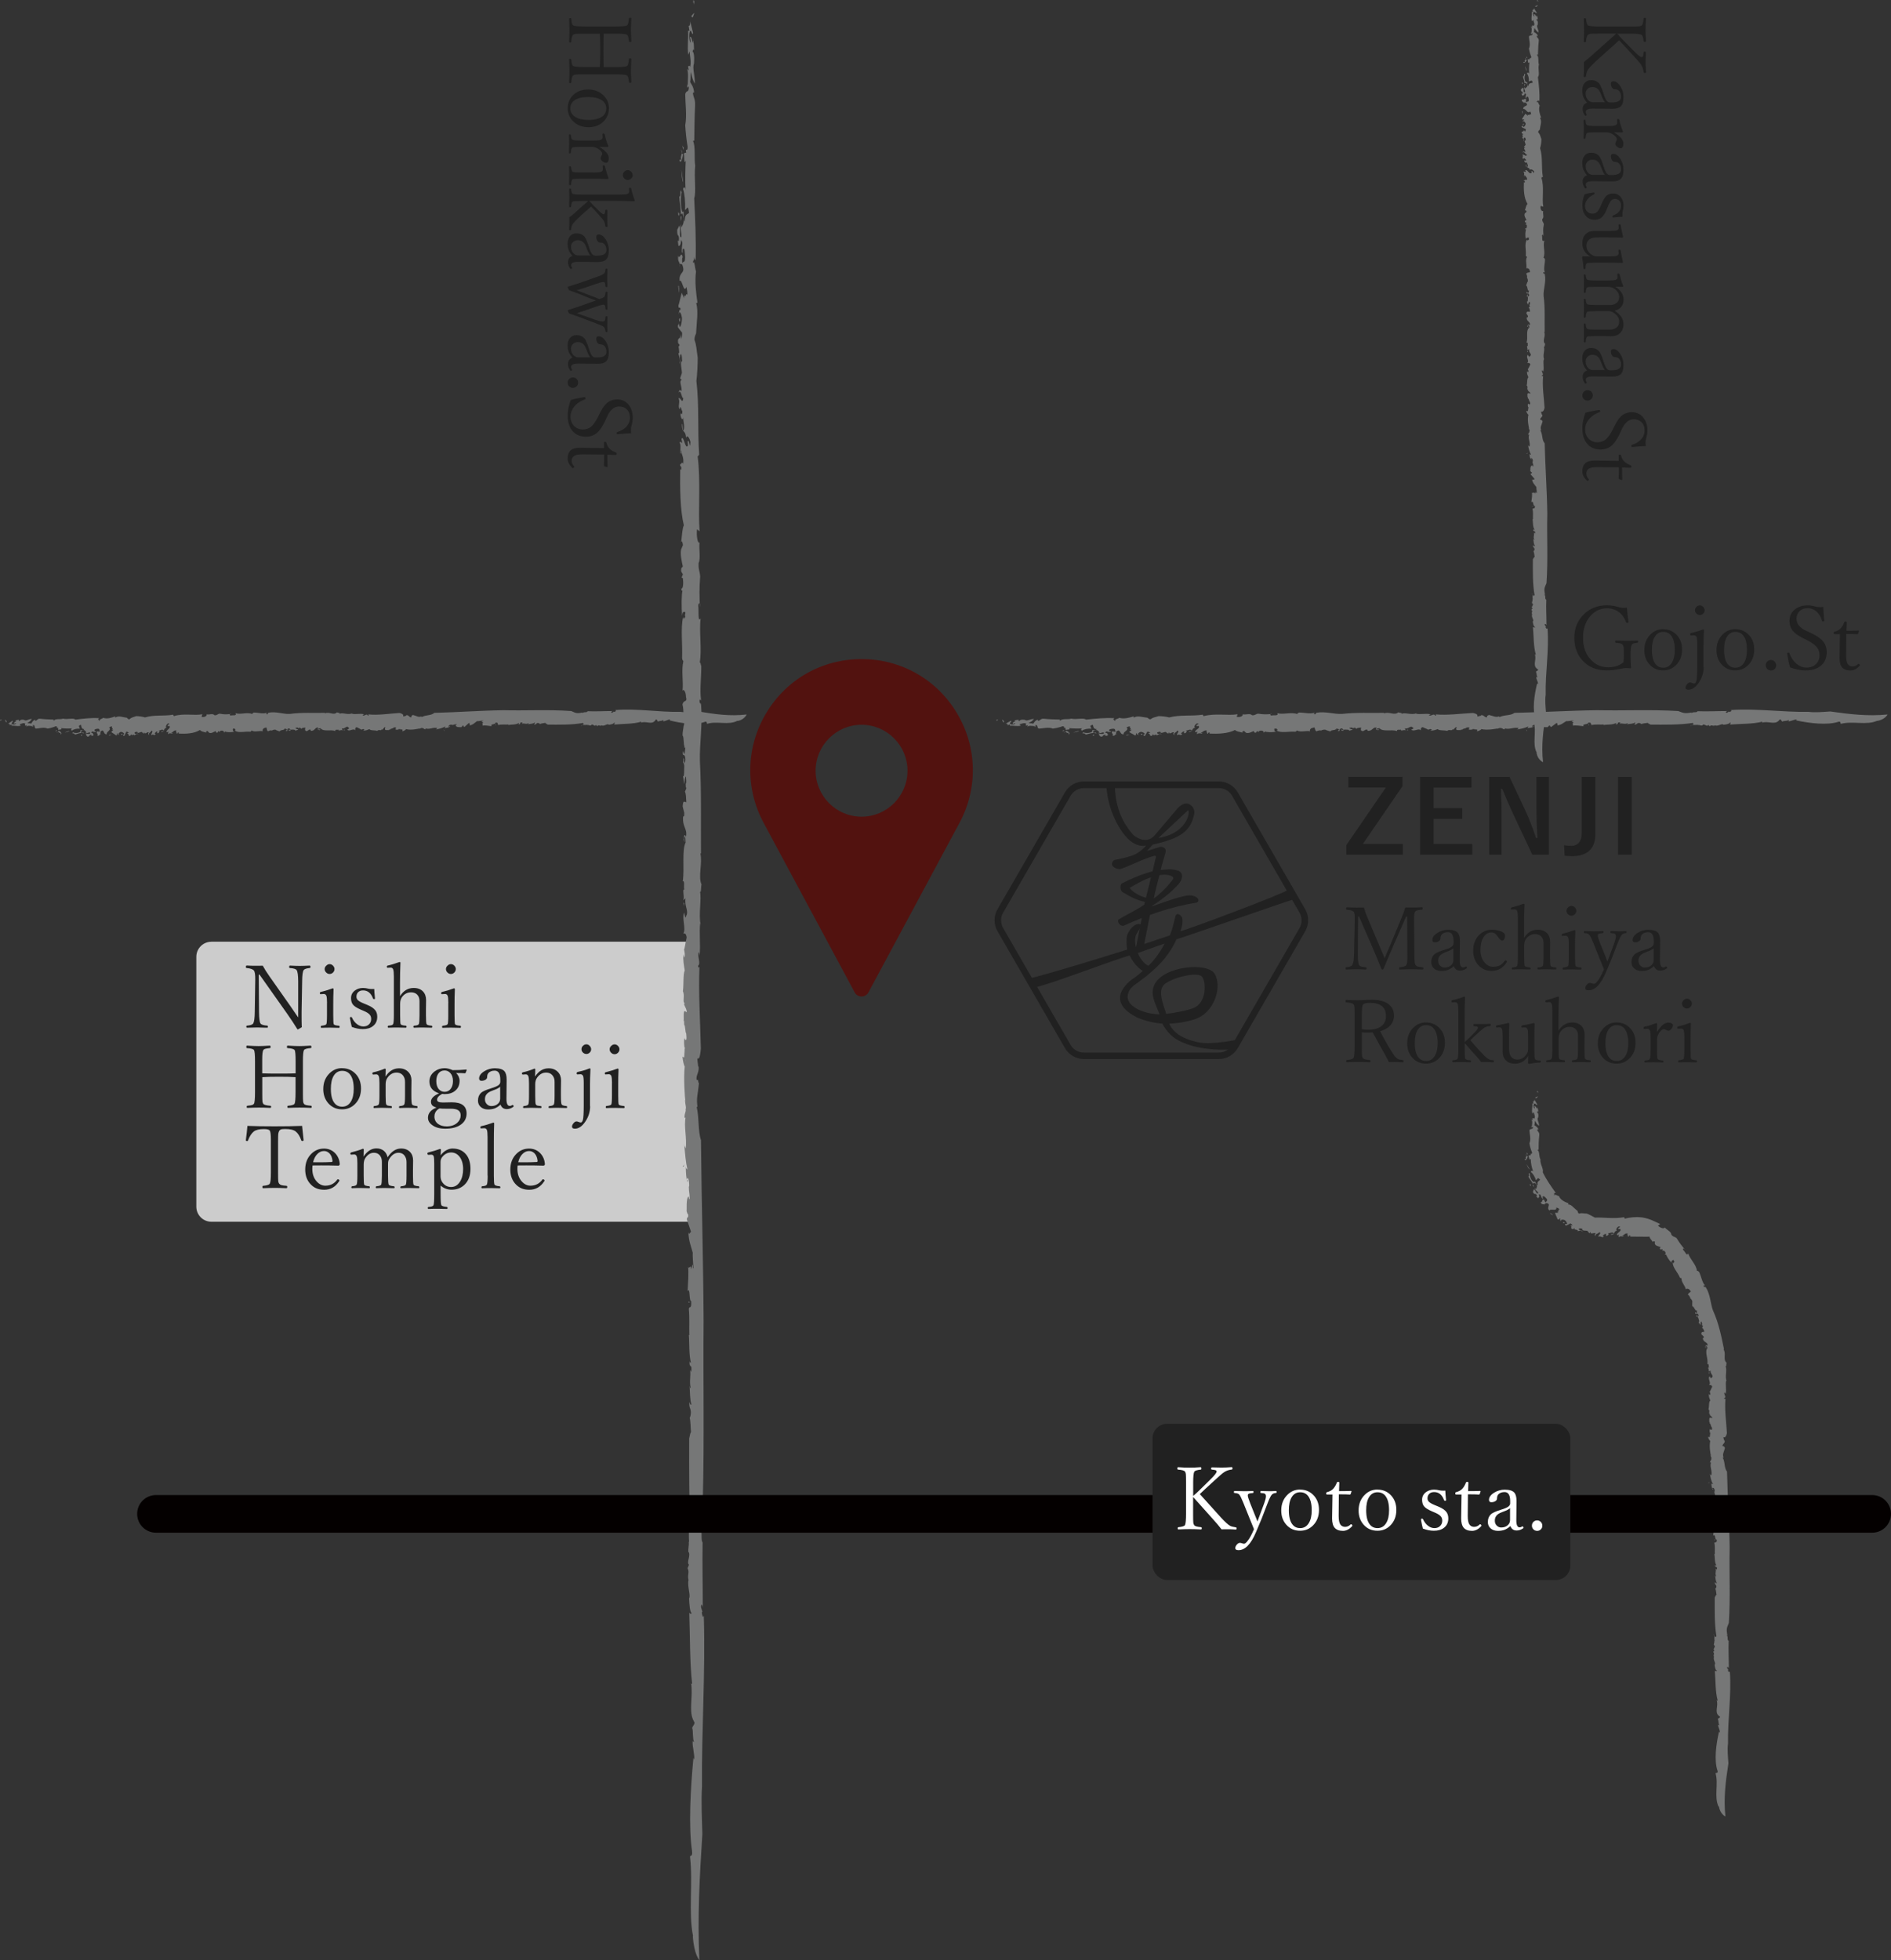 <?xml version="1.0" encoding="UTF-8"?><svg id="_レイヤー_2" xmlns="http://www.w3.org/2000/svg" viewBox="0 0 301.66 312.65"><rect x="0" y="0" width="301.66" height="312.65" fill="#333333" stroke="none"/><defs><style>.cls-1{stroke:#fff;stroke-width:4px;}.cls-1,.cls-2{fill:none;stroke-miterlimit:10;}.cls-3{fill:#767777;}.cls-3,.cls-4,.cls-5,.cls-6,.cls-7,.cls-8{stroke-width:0px;}.cls-4{fill:#52120f;}.cls-2{stroke:#040000;stroke-dasharray:0 12;stroke-width:5px;}.cls-5{fill:#fff;}.cls-6{fill:#ccc;}.cls-7{fill:#212121;}.cls-8{fill:#040000;}</style></defs><g id="_レイヤー_1-2"><path class="cls-6" d="M33.72,150.21h76.47v44.67H33.72c-1.33,0-2.4-1.08-2.4-2.4v-39.86c0-1.33,1.08-2.4,2.4-2.4Z"/><path class="cls-3" d="M159.25,114.81c-.52.07.28.26-.34.11.07-.12.17-.21.34-.11Z"/><path class="cls-3" d="M299.45,114.97c-1.68.76-3.9,0-5.74.48-.22.03.06-.42-.43-.32-1.78.59-4.6.24-6.77-.22l.13-.12c-.41-.09-.92.31-1.36.25,0-.08.14-.11.04-.22-.11.24-.79.11-.98.29-.17-.09-.16-.28-.38-.38l-.25.27c-.7.64-1.7-.05-2.65.29.05-.06.14-.11.06-.17-1.53.39-3.44.32-5.15.46.07-.1.13-.27.03-.38-.08.28-.61.36-1.07.41-.21-.29-.79.27-1.32.11l.05-.06c-.4.3-.59-.18-.91.19l-.25-.23c-.17.41-.57-.21-.9,0v.08c-.3.1-.46-.11-.75-.04l-.03-.05c-.67.11-1.06-.12-1.05.2-.24-.26.65-.12.28-.49-2.21.33-4.49.27-6.72.27-.25-.13-.41-.17-.47-.29-.22.06-.84.06-1.04.22.07,0-.14-.16-.26-.18-.41-.12-.44.35-.89.21.18-.09.24-.19.18-.31-.38.25-.89.21-1.34.29.07-.05.18-.09.16-.19-.49.28-.89-.06-1.32.12l.16-.19c-.69-.22-.2.39-.8.25.14-.06.09-.13.12-.21-.56.34-1.46.23-2.02.34.03-.03.02-.08.02-.08-.61.04-1.24-.06-1.91.08-.24-.08.08-.45-.56-.38.02.37-1.09.15-.71.57-.55-.06-1.42-.2-1.78-.07.25-.14-.27-.45.19-.49l-.34-.22c.05-.15.35.05.25-.14-.23.01-.89.16-1.1.1-.42.23-.81.65-1.5.7.32-.14-.18-.41.04-.47l-.96.71c-.23.02-.05-.29-.38-.2.02.1-.13.16-.23.24-.09-.04-.95.09-1.05-.27-.1-.14.37-.08.12-.21-.42,0-.44.13-.86.13v-.05c-.29-.05-.83.16-.53.36.19.01-.07-.22.21-.11-.2.21-.69.27-1.11.28.14-.06.13-.16.18-.26-.57.29-1.17.38-1.8.5,0,.17.24-.32.33-.22-.81-.24-1.67.34-2.35-.01.11-.03.06.25.05.2-.39-.02-.37-.27-.63-.18-.02-.15-.32.05-.58.09-.14.11-.07-.07.16-.09-.36.13-1.82.35-2.67.14.02.1-.52.36-.71.35l.08-.23c-.18-.14-.65.02-.68-.18-.41.28,1.59-.24,1.03-.02-.14-.19-.78.36-.66.05-.39,0-.77.27-1.14.05.11.04.32-.32,0-.3-.55.04-.16.11-.61.19l-.28.09c-.02.22-.49-.03-.29.22-.07-.18-.8.11-.75-.26l.08-.29c-.24.02-.39.31-.58.44-.03-.03-.09-.09-.08-.13-.04.44-.57-.04-.86.31-.5-.15-1.28-.01-1.51-.29-.39.13-.74.3-1.18.2.09-.04.21-.05.23-.15-.28-.13-.34-.01-.6.06.06-.07-.55-.26-.86-.42-.38.13-.25.37-.29.52-.35-.44-1.08.28-1.52-.12.13-.06.56-.22.24-.33-.35-.44-.71.32-1.27.11l.14.36c-.25-.23-.83.21-.77-.16-.19.13-.67-.12-.6.24-.93-.3-2.26.18-2.83-.46-.13.06-.46,0-.4.18.22.2.31-.14.39,0-.12.01-.15.11-.16.16-.29-.08-.52-.11-.24-.4-.64-.22-.66.6-1.48.47.04-.15-.02-.2-.26-.18l-.45.25c-.53-.06-.3-.33-.31-.58-.28.04-.63.03-.76.22l-.34-.31c.25.23-.23.15-.37.21l.13-.06c-.05-.1-.38-.04-.54,0,.04.15.37.22.55.26-.14.11-.37.08-.56.21.06-.24-.46-.17-.68-.2-.26-.05-.29.22-.37.21,0-.13-.42-.02-.22-.2.09-.04.2.12.35.01-.17-.09-.15-.32-.5-.15-.27.12.07.48-.44.33.13-.06.16-.16.26-.25l-.47-.13-.02.22c-.06-.06-.02-.08-.05-.11-.14.23-.72.07-.83.34-.24.02-.5-.15-.73-.18l.04-.02c-.28-.13-.65-.04-.88.11v-.05c-.14-.02-.5.02-.69.15-.38-.17-.13-.84-.55-.56-.39,0-.61.41-.45.55-.7-.15-1.49.21-2.14-.13-.1.09-.04.15-.24.2-1.03-.09-2.16.26-2.98-.17.3-.09.02-.22.01-.35-.25.2-.29-.21-.38.14.02.2,0,.3.29.38-.61.11-1.54.11-1.88-.08.17.09.04.15-.1.22.04-.32-.41-.37-.75-.26l-.05.2-.22-.2c-.13.06-.14.41-.48.22-.02-.08-.04-.15-.1-.21-.35.16-.85.43-1.23.27l-.31-.29c-.16.03-.44.2-.15.29-.65-.17-1.07-.19-1.28-.44-1.13.6-2.76.63-4.07.58l.04-.15c-.35-.14-.18.26-.43.15.11-.14-.27-.3,0-.47-.5-.15-.65.25-.98.32-.05.19.26-.12.2.12-.06.07-.7-.15-.77.14-.13-.11-.03-.33.04-.45l-.31.14c-.38-.34.86-.61.46-1.03l-.28.05c-.27-.3.75-.34.04-.45-.31.14-.57.57-.3.69-.64.08-.3.69-.99.67-.19-.17.55-.04.42-.28-.33-.23-.65.13-.94.05.32.11.05.4-.16.46-.35-.14.23-.28-.27-.3-.08.17-.54.29-.14.41-.18.38-.52-.11-.79.19-.16-.27.51-.62-.03-.75.09.26-.67.35-.39.73-.21-.07-.24-.28-.08-.44-.31-.16-.74.47-.84-.04l-.11.26c-.1-.09-.23-.15-.39-.29-.27,0-.87.36-.84-.04-.09.04-.7.02-.46.3.38.17.44-.2.65.17-.27-.3-.55.04-.77.14l-.04-.15c-.13.06-.44.03-.52.19.1-.09.05-.19-.06-.23l-.14.23c-.54.12-.13-.41-.65-.34l.4-.18c-.09.04-.26-.18-.51-.11-.1.21-.28.47-.36.64-.29.09-.13-.24-.42-.02l.38-.26c.06-.07-.26-.35-.65-.35-.25.07-.64.38-.24.5-.2,0-.47-.13-.32-.28-.45.07.06.23-.33.36-.16-.14-.65-.35-.94-.55l.4-.36h-.27c.35-.29-.17-.22.02-.52-.18-.05-.4.06-.58.13.53.48-.6.66-.44,1.1-.73.12-.46-1.07-1.22-.38.12.11-.23.45.23.32-.45-.05-.31.44-.84.26.4-.18-.43-.45.15-.71-.04.15.32.11.41.07-.19-.17.04-.44-.43-.44-.28.04-.67.05-.62.28.01.25.43-.03.25.23-.57.09-.66-.3-.89.15.36-.03.45.23.44.4l-.42.11.08-.17c-.67-.12-.2.3-.84.26l-.3-.33c.15-.29.94.13.82-.34-.42-.02-.56.22-.95.1.09-.04.21-.05.3-.09-.15-.02-.3-.63-.9-.27-.31.14-.08.17-.09.34-.67.05-.87.23-1.31.26.09-.34-.77-.03-.29-.38.22.2,1.19.18,1.43-.14-.25-.4.53.06.67-.35-.54,0-.51-.41-.6-.67-.15-.02-.3.09-.38.13-.06.24.13.24.14.49-.6-.07-1.18.07-1.51.31-.2-.12-.14-.37.1-.39-.72.07-1.48.04-2.16-.03.44.4-.76.09-.46.43.36.09.68.37.48.55-.23-.03,0-.17-.09-.26-.29.22-.45-.35-.74,0,.65-.13.13-.49.25-.8-.47.18.02-.22-.45-.22-.47.17-1.05.31-1.57.38-.66-.3-1.66,0-2.25,0-.31-.16-.1-.51-.43-.57-.39,0,.29.38-.29.22l.06-.07c-.17.08-1.06-.24-1.23.27l.18-.38c-.11-.03-.21.05-.3.09,0-.12-.13-.24.05-.32-.36-.26-.75.04-1.14.05l.25.23c-.66.18-1.11-.05-1.75.03l.02-.22-.38.13c.09-.21-.26-.35-.46-.17l.99-.54c.28.13-.3.27-.13.49.15.19.74.13.84-.08-.23-.02-.24.02-.42.1-.08-.31.27-.3.44-.5-.12.01-.29-.08-.31.02.23-.15.47-.17.86-.18-.26.12.14.19.04.28.03-.27.4-.36.89-.28.34.31.91-.2,1.46-.12-.23.28-.52.5-.86.61.35.14.39,0,.74.13.17-.21.29-.52.75-.64l.02.2c.42-.1.42-.4.94-.35.9.1,1.84.1,2.53.13l.03.2c.38-.43,1.28-.16,1.8-.35.88.2,1.91-.19,2.36.16,1.55-.16,2.91-.31,4.52-.23l-.27.3c.29-.22.19.17.47.13-.32-.24.39-.31.59-.49.72.23,1.64-.02,2.27-.23l.02.2c.64-.38,1.41-.05,2.21.02.09.08.24.27.47.25.43-.33.66-.3,1.3-.51.46,0,1.22.08,1.69.21,1.75-.46,3.53-.17,5.35-.44l.13.24c1.76-.51,3.93-.05,5.43-.31l-.15.41c.47.13,1.07-.11.95-.4.47.12,1.18-.2,1.48.14.48.08.59-.19.99-.24.97.15,1.33.12,2.24.04l-.23-.03c-.1.09-.11.26.12.29.34-.11,1.25.11.91-.38.97.28,2.27-.23,3.22.15-.08-.13.16-.16.26-.25.85,0,1.75.26,2.43.04.14.07-.22.23.13.24.21-.05,0-.17.26-.25,1.38-.25,2.8.26,4.06.19,2.24-.26,4.57-.13,6.71-.17l-.02.1c.72-.37,1.68.38,2.26-.18.17.09.65.04.52.23.57-.26,1.6.25,2.43-.09-.08,0-.12.01-.21.05.83.22,1.57-.08,2.45.12-.09.04-.25.07-.28.17.34.19.81-.41.99.06.19,0,.14-.24.02-.22,1.93.18,3.99-.12,5.99-.22,1.44.28.09.79,1.22.44.09.09.07-.18.08-.08.44-.13.68.53.99.28-.13-.29.2-.16.21-.34.88.19,1.06.45,1.75.23l-.05.15c.81-.43,1.76-.2,2.44-.7,4.48-.09,8.78-.37,13.16-.42,4.32.09,8.55-.13,12.94.13,1.03.4,1.11.39,2.23.23-.05.06-.12.08-.04.14.06-.33.8-.03.9-.34,1.62.06,3.12-.03,4.79-.03-.26.04-.4.3-.08.28l.33-.21.05.09c.21-.05.45-.21.23-.32,4.19-.28,8.32.37,12.43.29.98.14,2.36.01,3.42-.06,3.14.44,5.97.79,9.16.48,0,0-.42.85-1.73,1.04Z"/><path class="cls-3" d="M159.87,114.77c.11.16.48.25.19.47-.04-.15-.22-.33-.19-.47Z"/><path class="cls-3" d="M169.63,116.46s.14.07.17.09c-.12.01-.23.15-.33.06.12-.01.1-.09.16-.16Z"/><path class="cls-3" d="M172.12,116.56c-.04.15-.57.26-.89.28l.89-.28Z"/><path class="cls-3" d="M174.45,117.16c.2.12.15.19-.13.19-.02-.08.07-.12.13-.19Z"/><path class="cls-3" d="M174.61,116.83c.19,0,.29.08.38.17,0-.12-.45.08-.38-.17Z"/><path class="cls-3" d="M179.66,117.25c.12-.01.38-.13.5.03-.13-.11-.59.19-.5-.03Z"/><path class="cls-3" d="M182,117.03c.08,0,.11.04.19,0,.14.07,0,.17-.13.19l-.07-.18Z"/><polygon class="cls-3" points="224.68 116.45 224.43 116.52 224.46 116.37 224.68 116.45"/><path class="cls-3" d="M243.38,116.44c.25-.09.18.14.22.16-.23.01.08-.18-.22-.16Z"/><polygon class="cls-3" points="253.47 115.71 253.39 115.71 253.41 115.42 253.47 115.71"/><path class="cls-3" d="M.29,114.81c-.44.07.24.26-.29.11.06-.12.14-.21.29-.11Z"/><path class="cls-3" d="M117.64,114.97c-1.41.76-3.26,0-4.8.48-.18.03.05-.42-.36-.32-1.49.59-3.85.24-5.67-.22l.11-.12c-.35-.09-.77.31-1.14.25,0-.08.12-.11.03-.22-.09.24-.66.11-.82.29-.15-.09-.13-.28-.32-.38l-.21.27c-.58.64-1.42-.05-2.22.29.04-.06.12-.11.05-.17-1.28.39-2.88.32-4.31.46.06-.1.11-.27.03-.38-.07.28-.51.36-.9.41-.17-.29-.66.27-1.11.11l.04-.06c-.33.3-.49-.18-.76.19l-.21-.23c-.15.41-.48-.21-.76,0v.08c-.25.1-.39-.11-.63-.04l-.02-.05c-.56.11-.89-.12-.88.2-.2-.26.55-.12.24-.49-1.85.33-3.76.27-5.63.27-.21-.13-.35-.17-.39-.29-.19.06-.7.06-.87.22.06,0-.12-.16-.22-.18-.34-.12-.37.35-.74.21.15-.09.2-.19.15-.31-.32.25-.74.21-1.12.29.06-.05.15-.09.13-.19-.41.28-.75-.06-1.11.12l.13-.19c-.58-.22-.17.39-.67.25.12-.06.08-.13.1-.21-.47.34-1.22.23-1.69.34.03-.03.02-.08.02-.08-.51.04-1.04-.06-1.6.08-.2-.08.07-.45-.47-.38.02.37-.91.15-.6.57-.46-.06-1.19-.2-1.49-.07.21-.14-.22-.45.16-.49l-.29-.22c.04-.15.3.05.21-.14-.19.01-.75.16-.92.1-.35.23-.68.65-1.25.7.27-.14-.15-.41.03-.47l-.8.71c-.19.02-.04-.29-.32-.2.01.1-.11.16-.19.24-.07-.04-.79.09-.88-.27-.08-.14.31-.08.1-.21-.35,0-.37.13-.72.13v-.05c-.24-.05-.69.16-.44.36.16.01-.06-.22.18-.11-.16.21-.57.27-.93.28.12-.06.11-.16.15-.26-.47.29-.98.38-1.51.5,0,.17.2-.32.28-.22-.68-.24-1.4.34-1.97-.01.09-.03.05.25.04.2-.33-.02-.31-.27-.52-.18-.02-.15-.27.05-.49.09-.11.11-.06-.07.13-.09-.31.13-1.53.35-2.23.14.01.1-.43.36-.6.35l.06-.23c-.15-.14-.54.02-.57-.18-.35.28,1.33-.24.87-.02-.12-.19-.65.36-.55.05-.33,0-.64.27-.95.05.09.04.26-.32,0-.3-.46.04-.13.11-.51.19l-.24.09c-.02.22-.41-.03-.24.22-.06-.18-.67.11-.63-.26l.06-.29c-.2.02-.33.31-.49.44-.03-.03-.08-.09-.07-.13-.03.44-.48-.04-.72.31-.42-.15-1.07-.01-1.27-.29-.32.13-.62.3-.99.2.07-.04.17-.05.19-.15-.23-.13-.29-.01-.5.06.05-.07-.46-.26-.72-.42-.32.13-.21.37-.24.52-.29-.44-.91.28-1.27-.12.11-.06.47-.22.2-.33-.29-.44-.59.32-1.06.11l.12.36c-.21-.23-.7.21-.65-.16-.16.13-.56-.12-.5.24-.78-.3-1.89.18-2.37-.46-.11.06-.39,0-.33.18.18.2.26-.14.33,0-.1.01-.12.11-.13.16-.24-.08-.43-.11-.2-.4-.54-.22-.55.6-1.24.47.03-.15-.02-.2-.22-.18l-.38.25c-.44-.06-.25-.33-.26-.58-.24.04-.53.03-.63.22l-.29-.31c.21.23-.19.15-.31.21l.11-.06c-.04-.1-.32-.04-.45,0,.03.15.31.22.46.26-.12.11-.31.08-.47.21.05-.24-.39-.17-.57-.2-.22-.05-.24.22-.31.21,0-.13-.35-.02-.18-.2.07-.04.17.12.29.01-.14-.09-.13-.32-.42-.15-.22.12.06.48-.36.33.11-.06.13-.16.22-.25l-.39-.13-.02.22c-.05-.06-.02-.08-.04-.11-.12.23-.6.07-.69.34-.2.02-.42-.15-.61-.18l.04-.02c-.23-.13-.54-.04-.74.11v-.05c-.12-.02-.42.02-.57.15-.32-.17-.11-.84-.46-.56-.33,0-.51.41-.38.55-.58-.15-1.25.21-1.79-.13-.08.09-.03.15-.2.2-.86-.09-1.81.26-2.49-.17.25-.09.02-.22.01-.35-.21.2-.25-.21-.32.14.02.2,0,.3.24.38-.51.11-1.29.11-1.57-.08.14.09.03.15-.08.22.04-.32-.34-.37-.63-.26l-.04.2-.19-.2c-.11.06-.12.41-.4.22-.01-.08-.03-.15-.08-.21-.3.16-.71.43-1.03.27l-.26-.29c-.14.03-.37.2-.13.29-.55-.17-.9-.19-1.07-.44-.94.6-2.31.63-3.4.58l.03-.15c-.29-.14-.15.26-.36.15.1-.14-.22-.3,0-.47-.42-.15-.54.25-.82.32-.04.19.22-.12.17.12-.05.07-.58-.15-.65.14-.11-.11-.02-.33.03-.45l-.26.14c-.31-.34.72-.61.39-1.03l-.24.05c-.23-.3.63-.34.03-.45-.26.14-.48.57-.25.69-.54.08-.25.69-.83.67-.16-.17.46-.04.35-.28-.27-.23-.55.13-.79.05.27.11.04.4-.13.46-.29-.14.19-.28-.23-.3-.07.17-.45.29-.12.41-.15.38-.43-.11-.66.19-.14-.27.43-.62-.03-.75.07.26-.56.35-.32.73-.18-.07-.2-.28-.07-.44-.26-.16-.62.47-.71-.04l-.09.26c-.08-.09-.2-.15-.33-.29-.23,0-.73.36-.71-.04-.07.04-.59.02-.39.3.32.17.37-.2.55.17-.23-.3-.46.04-.65.14l-.03-.15c-.11.06-.36.03-.43.19.08-.09.04-.19-.05-.23l-.12.23c-.45.12-.11-.41-.54-.34l.33-.18c-.07.04-.22-.18-.43-.11-.08.21-.23.47-.3.64-.25.09-.11-.24-.35-.02l.32-.26c.05-.07-.21-.35-.54-.35-.21.07-.54.38-.2.5-.16,0-.4-.13-.26-.28-.37.07.05.23-.27.36-.13-.14-.54-.35-.79-.55l.34-.36h-.22c.29-.29-.15-.22.02-.52-.15-.05-.34.06-.48.13.45.48-.5.66-.37,1.1-.61.12-.38-1.07-1.02-.38.1.11-.2.45.19.32-.38-.05-.26.44-.71.26.33-.18-.36-.45.12-.71-.03.15.27.11.34.07-.16-.17.03-.44-.36-.44-.24.04-.56.05-.52.28.01.25.36-.03.21.23-.47.09-.55-.3-.75.15.3-.03.37.23.37.4l-.35.11.07-.17c-.56-.12-.16.3-.7.26l-.25-.33c.13-.29.79.13.69-.34-.35-.02-.47.22-.8.1.07-.04.17-.05.25-.09-.13-.02-.25-.63-.75-.27-.26.14-.07.17-.07.34-.56.05-.73.23-1.09.26.07-.34-.64-.03-.24-.38.18.2,1,.18,1.2-.14-.21-.4.44.06.56-.35-.45,0-.43-.41-.5-.67-.13-.02-.25.09-.32.13-.05.24.11.24.12.49-.5-.07-.99.07-1.27.31-.17-.12-.12-.37.08-.39-.6.07-1.24.04-1.81-.03.37.4-.64.09-.38.43.31.09.57.37.4.55-.19-.03,0-.17-.07-.26-.24.22-.38-.35-.62,0,.55-.13.11-.49.21-.8-.4.18.02-.22-.37-.22-.39.17-.88.31-1.32.38-.55-.3-1.39,0-1.88,0-.26-.16-.08-.51-.36-.57-.33,0,.24.38-.24.22l.05-.07c-.15.08-.89-.24-1.03.27l.15-.38c-.09-.03-.17.05-.25.09,0-.12-.11-.24.04-.32-.3-.26-.63.04-.95.05l.21.23c-.56.18-.93-.05-1.47.03l.02-.22-.32.13c.08-.21-.22-.35-.38-.17l.83-.54c.23.13-.25.27-.11.49.12.19.62.13.7-.08-.19-.02-.2.02-.35.1-.06-.31.23-.3.37-.5-.1.01-.24-.08-.26.02.2-.15.39-.17.72-.18-.22.12.12.19.04.28.03-.27.34-.36.74-.28.29.31.76-.2,1.23-.12-.19.28-.43.5-.72.61.29.14.33,0,.62.13.14-.21.24-.52.63-.64l.02.2c.35-.1.35-.4.79-.35.76.1,1.54.1,2.11.13l.02.2c.32-.43,1.07-.16,1.5-.35.74.2,1.6-.19,1.98.16,1.3-.16,2.44-.31,3.78-.23l-.23.3c.24-.22.16.17.39.13-.27-.24.33-.31.5-.49.6.23,1.37-.02,1.9-.23l.02.2c.54-.38,1.18-.05,1.85.02.08.08.2.27.4.25.36-.33.55-.3,1.09-.51.39,0,1.02.08,1.41.21,1.46-.46,2.96-.17,4.48-.44l.11.24c1.47-.51,3.29-.05,4.55-.31l-.12.41c.39.13.9-.11.8-.4.4.12.99-.2,1.24.14.4.08.49-.19.83-.24.81.15,1.11.12,1.87.04l-.19-.03c-.08.09-.09.26.1.29.28-.11,1.05.11.76-.38.81.28,1.9-.23,2.69.15-.07-.13.13-.16.22-.25.71,0,1.47.26,2.04.04.11.07-.18.23.11.24.17-.05,0-.17.22-.25,1.16-.25,2.34.26,3.4.19,1.87-.26,3.82-.13,5.62-.17l-.02.1c.6-.37,1.41.38,1.89-.18.14.09.54.04.44.23.48-.26,1.34.25,2.03-.09-.06,0-.1.01-.17.05.7.22,1.31-.08,2.05.12-.07.04-.21.07-.23.17.28.19.67-.41.83.06.16,0,.12-.24.02-.22,1.61.18,3.34-.12,5.02-.22,1.2.28.07.79,1.02.44.08.09.06-.18.07-.08.37-.13.57.53.83.28-.11-.29.17-.16.18-.34.74.19.88.45,1.46.23l-.04.15c.68-.43,1.47-.2,2.04-.7,3.75-.09,7.35-.37,11.01-.42,3.62.09,7.16-.13,10.83.13.86.4.93.39,1.87.23-.04.06-.1.08-.03.14.05-.33.67-.03.76-.34,1.36.06,2.61-.03,4.01-.03-.22.04-.33.3-.07.28l.27-.21.04.09c.18-.05.38-.21.19-.32,3.51-.28,6.96.37,10.4.29.82.14,1.98.01,2.87-.06,2.63.44,5,.79,7.67.48,0,0-.35.85-1.45,1.04Z"/><path class="cls-3" d="M.81,114.77c.09.16.4.25.16.47-.03-.15-.19-.33-.16-.47Z"/><path class="cls-3" d="M8.98,116.46s.12.07.14.09c-.1.01-.19.15-.28.06.1-.01.09-.09.13-.16Z"/><path class="cls-3" d="M11.06,116.56c-.03.15-.48.26-.74.28l.74-.28Z"/><path class="cls-3" d="M13.01,117.16c.17.12.12.19-.1.19-.02-.08.06-.12.1-.19Z"/><path class="cls-3" d="M13.15,116.83c.16,0,.24.08.32.17,0-.12-.37.08-.32-.17Z"/><path class="cls-3" d="M17.37,117.25c.1-.01.32-.13.42.03-.11-.11-.49.19-.42-.03Z"/><path class="cls-3" d="M19.33,117.03c.06,0,.09.04.16,0,.12.07,0,.17-.1.19l-.06-.18Z"/><polygon class="cls-3" points="55.06 116.45 54.84 116.52 54.87 116.37 55.06 116.45"/><path class="cls-3" d="M70.71,116.44c.21-.09.15.14.18.16-.19.01.07-.18-.18-.16Z"/><polygon class="cls-3" points="79.15 115.71 79.09 115.71 79.11 115.42 79.15 115.71"/><path class="cls-3" d="M245.32,174.33c-.07-.48-.26.26-.11-.32.12.07.21.16.11.32Z"/><path class="cls-3" d="M274.16,288.19c-.76-1.55,0-3.6-.48-5.3-.03-.2.42.05.32-.4-.59-1.65-.24-4.25.22-6.26l.12.12c.09-.38-.31-.85-.25-1.26.08,0,.11.13.22.04-.24-.1-.11-.73-.29-.91.09-.16.28-.14.38-.35l-.27-.23c-.64-.65.05-1.57-.29-2.45.06.04.11.13.17.06-.39-1.41-.32-3.18-.46-4.76.1.06.27.12.38.03-.28-.08-.36-.57-.41-.99.29-.19-.27-.73-.11-1.22l.06.04c-.3-.37.18-.55-.19-.84l.23-.23c-.41-.16.21-.53,0-.83h-.08c-.1-.28.11-.43.04-.69l.05-.03c-.11-.62.12-.98-.2-.97.26-.22.12.6.49.26-.33-2.05-.27-4.15-.27-6.21.13-.23.17-.38.29-.44-.06-.21-.06-.77-.22-.96,0,.07.16-.13.18-.24.12-.37-.35-.41-.21-.82.09.16.19.22.31.16-.25-.35-.21-.82-.29-1.23.05.06.09.16.19.15-.28-.45.06-.83-.12-1.22l.19.15c.22-.64-.39-.19-.25-.74.06.13.13.09.21.11-.34-.52-.23-1.35-.34-1.87.03.03.08.02.08.02-.04-.56.06-1.15-.08-1.76.08-.22.45.07.38-.52-.37.02-.15-1.01-.57-.66.06-.51.2-1.31.07-1.65.14.23.45-.25.49.17l.22-.32c.15.05-.05.33.14.23-.01-.21-.16-.83-.1-1.02-.23-.39-.65-.75-.7-1.38.14.3.41-.17.47.03l-.71-.88c-.02-.21.29-.05.2-.35-.1.02-.16-.12-.24-.21.04-.08-.09-.88.27-.97.14-.09.08.34.21.11,0-.39-.13-.41-.13-.8h.05c.05-.26-.16-.77-.36-.49-.01.18.22-.07.11.2-.21-.18-.27-.63-.28-1.02.06.13.16.12.26.17-.29-.52-.38-1.08-.5-1.66-.17,0,.32.22.22.3.24-.75-.34-1.55.01-2.17.03.1-.25.06-.2.05.02-.36.27-.34.18-.58.15-.02-.05-.3-.09-.54-.11-.12.07-.06.09.15-.13-.34-.35-1.69-.14-2.47-.1.02-.36-.48-.35-.66l.23.07c.14-.16-.02-.6.18-.63-.28-.38.24,1.47.02.96.19-.13-.36-.72-.05-.61,0-.36-.27-.71-.05-1.05-.04.1.32.29.3,0-.04-.51-.11-.15-.19-.56l-.09-.26c-.22-.02.03-.46-.22-.27.18-.06-.11-.74.26-.69l.29.07c-.02-.22-.31-.36-.44-.54.03-.03.09-.09.13-.08-.44-.04.04-.53-.31-.79.15-.46.01-1.18.29-1.4-.13-.36-.3-.68-.2-1.09.04.08.05.19.15.22.13-.26.01-.32-.06-.55.07.05.26-.51.42-.79-.13-.35-.37-.23-.52-.27.44-.32-.28-1.02.11-1.39.07.11.22.49.33.21.43-.32-.33-.61-.16-1.11l-.36.15c.22-.24-.27-.7.1-.69-.14-.15.06-.6-.29-.5.21-.86-.49-1.95.04-2.57-.08-.11-.09-.41-.25-.31-.15.24.2.24.08.34-.03-.1-.13-.11-.18-.11.03-.27,0-.48.35-.3.1-.62-.72-.45-.75-1.2.15,0,.19-.07.12-.27l-.35-.33c-.06-.48.26-.35.49-.42-.11-.24-.18-.54-.39-.61l.22-.39c-.16.28-.2-.16-.3-.26l.09.1c.09-.07-.06-.34-.13-.48-.14.08-.11.39-.11.56-.14-.09-.18-.3-.35-.42.25-.02.05-.45,0-.65-.02-.24-.29-.18-.3-.25.12-.04-.1-.37.13-.25.06.06-.06.21.08.3.04-.17.26-.23,0-.48-.19-.19-.44.21-.44-.27.1.09.2.08.31.14l-.02-.44-.22.06c.03-.07.07-.04.09-.08-.26-.04-.28-.59-.56-.59-.1-.19-.01-.48-.06-.68l.03.03c.04-.28-.17-.56-.38-.7h.05c-.03-.14-.18-.43-.37-.54.02-.38.73-.43.32-.68-.15-.32-.59-.34-.66-.16-.12-.64-.74-1.12-.69-1.79-.12-.04-.14.03-.27-.11-.34-.86-1.13-1.55-1.14-2.38.22.17.2-.1.3-.18-.28-.08.03-.33-.3-.21-.16.13-.25.16-.18.42-.38-.39-.83-1.04-.86-1.38.01.17-.1.12-.22.06.28-.17.08-.5-.2-.65l-.18.09.03-.28c-.12-.05-.39.18-.44-.15.05-.06.09-.13.1-.2-.32-.12-.79-.18-.9-.52v-.37c-.13-.06-.4-.06-.28.15-.28-.46-.55-.63-.56-.93-.53.06-1.01,0-1.44.01-.11-.02-.21.02-.31,0h-.15s-.24,0-.24,0c-.33,0-.65,0-.95-.01l.04-.15c-.32-.14-.17.26-.4.15.11-.14-.25-.3,0-.47-.46-.15-.6.25-.9.32-.05.19.24-.12.18.12-.05.07-.64-.15-.72.14-.12-.11-.03-.33.04-.45l-.28.14c-.35-.34.79-.61.43-1.03l-.26.05c-.25-.3.69-.34.04-.45-.29.14-.53.57-.28.69-.61.07-.24.71-.95.65-.18-.18.56-.02.42-.27-.31-.24-.65.1-.94,0,.32.13.03.41-.19.45-.35-.16.25-.26-.25-.32-.1.18-.59.22-.19.4-.23.35-.53-.18-.85.06-.12-.29.62-.53.09-.75.05.27-.75.24-.53.66-.21-.11-.19-.32,0-.44-.27-.22-.86.27-.83-.25l-.17.23c-.07-.11-.2-.21-.31-.38-.26-.09-.97.03-.8-.33-.1,0-.68-.23-.56.11.32.3.5-.03.58.4-.16-.38-.56-.16-.82-.16l.03-.16c-.15,0-.43-.17-.58-.06.14-.03.13-.15.05-.23l-.24.15c-.57-.15.06-.42-.45-.61.15.02.3.02.45.03-.1,0-.16-.27-.41-.34-.19.14-.48.26-.65.35-.32-.08,0-.28-.37-.25h.48c.09-.04-.04-.45-.39-.65-.25-.09-.76-.08-.49.26-.17-.12-.33-.4-.1-.43-.42-.22-.09.22-.49.08-.06-.21-.33-.69-.41-1.06h.54s-.2-.18-.2-.18c.44.01.02-.28.36-.38-.1-.15-.32-.22-.5-.28.07.71-.9.08-1.1.48-.61-.49.47-1.07-.57-1.19,0,.17-.51.11-.09.38-.28-.38-.55.03-.76-.54.39.22.09-.62.66-.31-.14.06.11.33.2.38.02-.26.37-.25.09-.62-.2-.2-.44-.5-.59-.33-.2.16.28.34-.03.34-.43-.41-.14-.72-.64-.68.22.3.05.52-.09.61l-.32-.32.19-.02c-.26-.67-.37-.02-.69-.64.04-.15.08-.29.14-.44.31.01.39.92.73.58-.2-.38-.51-.38-.57-.81.08.06.14.17.22.23-.06-.15.43-.56-.16-.95-.26-.22-.19,0-.35.06-.35-.61-.55-.76-.74-1.18.35-.02-.23-.77.26-.4-.11.27.24,1.24.66,1.32.26-.39.18.51.61.46-.23-.49.15-.63.35-.81-.05-.13-.21-.21-.27-.28-.25.04-.18.21-.41.32-.14-.58-.48-1.06-.8-1.32.06-.23.32-.23.4-.01-.26-.66-.41-1.41-.41-2.08-.33.49-.21-.73-.49-.4-.04.37-.27.74-.48.55-.01-.24.17-.02.24-.13-.27-.27.28-.49-.07-.76.16.66.49.08.81.18-.2-.44.22,0,.2-.45-.2-.44-.36-1.01-.42-1.48.3-.61,0-1.54,0-2.08.16-.28.51-.09.57-.4,0-.36-.38.27-.22-.27l.07.05c-.08-.16.24-.98-.27-1.14l.38.17c.03-.1-.05-.19-.09-.27.12,0,.24-.12.32.04.26-.33-.04-.69-.05-1.05l-.23.23c-.18-.61.05-1.03-.03-1.62l.22.02-.13-.35c.21.09.35-.24.17-.42l.54.92c-.13.26-.27-.28-.49-.12-.19.14-.13.69.08.77.02-.21-.02-.22-.1-.38.31-.07.3.25.5.41-.01-.11.08-.27-.02-.29.15.22.17.43.18.8-.12-.24-.19.13-.28.04.27.03.36.37.28.82-.31.32.2.84.12,1.35-.28-.21-.5-.48-.61-.79-.14.32,0,.36-.13.69.21.16.52.27.64.69l-.2.02c.1.38.4.38.35.87-.09.83-.12,1.72-.11,2.32l-.2.03c.23.16.28.44.3.73.03.29.08.6.2.81-.06.4.1.79.23,1.14.11.35.22.65.13.89.6,1.24,1.29,2.19,2.09,3.32h-.37c.32.06-.04.23.15.41,0-.37.46.07.71.07.23.63,1.01.99,1.55,1.16l-.11.17c.34.01.58.18.8.4.24.2.48.46.75.66.02.12.04.35.24.41.49-.14.64,0,1.22,0,.36.13.93.44,1.29.64,1.54-.06,2.9.23,4.66-.06l.12.24c.41-.13.84-.19,1.28-.23.22-.02.44-.02.66-.03.23,0,.57.03.85.06,1.17.17,2.09.71,2.85,1.05l-.35.26c.36.36.98.57,1.06.27.33.4,1.08.69,1.06,1.14.27.41.56.31.86.59.51.85.74,1.11,1.31,1.82l-.1-.2c-.13-.03-.28.06-.17.26.29.21.57,1.08.8.54.28.95,1.32,1.81,1.39,2.81.09-.13.21.07.33.12.37.74.47,1.64.93,2.15-.01.15-.29-.1-.17.21.12.16.16-.06.33.13.74,1.14.72,2.59,1.15,3.71.9,1.95,1.34,4.15,1.75,6.17h-.1c.5.62-.12,1.65.51,2.14-.08.18.02.64-.18.54.16.26.12.68.1,1.11-.04.45-.08.91.09,1.28,0-.07-.01-.11-.05-.19-.22.77.08,1.45-.12,2.26-.04-.08-.07-.23-.17-.26-.19.31.41.74-.06.92,0,.18.24.13.22.02-.18,1.78.12,3.68.22,5.54-.28,1.33-.79.08-.44,1.13-.09.09.18.06.08.08.13.41-.53.63-.28.91.29-.12.16.19.34.2-.19.81-.45.98-.23,1.62l-.15-.05c.43.75.2,1.62.7,2.26.09,4.15.37,8.12.42,12.16-.09,3.99.13,7.91-.13,11.96-.4.95-.39,1.02-.23,2.07-.06-.04-.08-.11-.14-.04.33.05.03.74.34.83-.06,1.5.03,2.88.03,4.42-.04-.24-.3-.37-.28-.08l.21.3-.09.05c.05.2.21.41.32.21.28,3.88-.37,7.69-.29,11.49-.14.9-.01,2.18.06,3.16-.44,2.9-.79,5.52-.48,8.47,0,0-.85-.38-1.04-1.6Z"/><path class="cls-3" d="M245.35,174.91c-.16.1-.25.44-.47.17.15-.03.33-.21.47-.17Z"/><path class="cls-3" d="M243.71,184s-.06.14-.08.18c-.02-.12-.16-.23-.08-.33.02.12.09.1.17.15Z"/><path class="cls-3" d="M244.01,186.5c-.14,0-.42-.5-.48-.82.13.29.32.55.48.82Z"/><path class="cls-3" d="M244.24,188.97c-.02.24-.11.22-.23-.04.06-.05.14.02.23.04Z"/><path class="cls-3" d="M244.61,188.98c.09.18.05.3.02.43.11-.06-.27-.39-.02-.43Z"/><path class="cls-3" d="M247.33,193.5c.1.08.39.18.37.38-.02-.17-.59-.29-.37-.38Z"/><path class="cls-3" d="M249.39,194.89c.06.05.08.09.18.1.09.13-.1.14-.22.09l.04-.19Z"/><polygon class="cls-3" points="272.67 219.14 272.58 218.92 272.73 218.94 272.67 219.14"/><path class="cls-3" d="M272.69,236.37c.09.23-.14.16-.16.2-.01-.21.18.08.16-.2Z"/><polygon class="cls-3" points="273.42 245.69 273.42 245.62 273.72 245.64 273.42 245.69"/><path class="cls-3" d="M245.32.29c-.07-.45-.26.24-.11-.29.12.06.21.15.11.29Z"/><path class="cls-3" d="M245.15,120.07c-.76-1.44,0-3.33-.48-4.9-.03-.18.42.05.32-.37-.59-1.52-.24-3.93.22-5.78l.12.11c.09-.35-.31-.79-.25-1.16.08,0,.11.12.22.03-.24-.09-.11-.68-.29-.84.09-.15.28-.13.38-.33l-.27-.21c-.64-.6.05-1.45-.29-2.26.06.04.11.12.17.05-.39-1.31-.32-2.94-.46-4.4.1.06.27.11.38.03-.28-.07-.36-.52-.41-.91.29-.18-.27-.67-.11-1.13l.06.04c-.3-.34.18-.5-.19-.78l.23-.22c-.41-.15.21-.49,0-.77h-.08c-.1-.26.11-.39.04-.64l.05-.02c-.11-.57.12-.91-.2-.89.26-.2.12.56.49.24-.33-1.89-.27-3.84-.27-5.74.13-.22.17-.35.29-.4-.06-.19-.06-.72-.22-.89,0,.06.16-.12.18-.22.12-.35-.35-.38-.21-.76.09.15.19.2.31.15-.25-.32-.21-.76-.29-1.14.05.06.09.15.19.14-.28-.42.06-.76-.12-1.13l.19.14c.22-.59-.39-.17-.25-.69.06.12.13.08.21.1-.34-.48-.23-1.25-.34-1.72.03.03.08.02.08.02-.04-.52.06-1.06-.08-1.63.08-.21.45.07.38-.48-.37.02-.15-.93-.57-.61.06-.47.2-1.21.07-1.52.14.21.45-.23.49.16l.22-.29c.15.04-.05.3.14.21-.01-.2-.16-.76-.1-.94-.23-.36-.65-.69-.7-1.28.14.28.41-.16.47.03l-.71-.82c-.02-.19.29-.04.2-.32-.1.01-.16-.11-.24-.19.04-.07-.09-.81.27-.89.14-.09.08.32.21.1,0-.36-.13-.38-.13-.74h.05c.05-.24-.16-.71-.36-.45-.01.17.22-.06.11.18-.21-.17-.27-.59-.28-.95.06.12.16.11.26.16-.29-.48-.38-1-.5-1.54-.17,0,.32.2.22.28.24-.69-.34-1.43.01-2.01.03.09-.25.05-.2.04.02-.33.27-.32.18-.54.15-.02-.05-.27-.09-.5-.11-.12.07-.06.09.14-.13-.31-.35-1.56-.14-2.28-.1.01-.36-.44-.35-.61l.23.06c.14-.15-.02-.55.18-.58-.28-.35.24,1.36.02.88.19-.12-.36-.67-.05-.56,0-.33-.27-.66-.05-.97-.04.09.32.27.3,0-.04-.47-.11-.13-.19-.52l-.09-.24c-.22-.02.03-.42-.22-.25.18-.06-.11-.69.26-.64l.29.07c-.02-.2-.31-.33-.44-.5.03-.03.09-.08.13-.07-.44-.03.04-.49-.31-.73.15-.43.01-1.09.29-1.29-.13-.33-.3-.63-.2-1.01.04.08.05.18.15.2.13-.24.01-.29-.06-.51.07.05.26-.47.42-.73-.13-.33-.37-.22-.52-.25.44-.3-.28-.92.12-1.3.06.11.22.48.33.21.44-.3-.32-.6-.11-1.09l-.36.12c.23-.21-.21-.71.16-.66-.13-.16.12-.57-.24-.52.3-.79-.18-1.93.46-2.42-.06-.11,0-.4-.18-.34-.2.19.14.26,0,.33-.01-.1-.11-.12-.16-.13.08-.25.11-.44.4-.21.22-.55-.6-.57-.47-1.26.15.03.2-.02.18-.23l-.25-.39c.06-.45.33-.26.58-.27-.04-.24-.03-.54-.22-.65l.31-.29c-.23.21-.15-.2-.21-.31l.06.11c.11-.04.04-.32,0-.46-.15.03-.22.32-.26.47-.11-.12-.08-.32-.21-.48.24.05.17-.39.2-.58.05-.22-.22-.25-.21-.31.13,0,.02-.36.2-.19.04.07-.12.17-.01.3.09-.15.32-.13.15-.43-.12-.23-.48.06-.33-.37.06.11.16.13.25.22l.13-.4-.22-.02c.06-.05.08-.02.11-.04-.23-.12-.07-.61-.34-.71-.02-.2.15-.43.18-.62l.02.04c.13-.24.04-.55-.11-.75h.05c.02-.12-.02-.42-.15-.59.17-.33.84-.11.56-.47,0-.33-.41-.52-.55-.39.15-.6-.21-1.27.13-1.83-.09-.09-.15-.03-.2-.21.09-.88-.26-1.85.17-2.55.09.25.22.02.35.01-.2-.21.21-.25-.14-.33-.2.02-.3,0-.38.25-.11-.52-.11-1.32.08-1.61-.09.15-.15.03-.22-.08.32.04.37-.35.26-.64l-.2-.04.2-.19c-.06-.11-.41-.12-.22-.41.08-.01.15-.03.21-.08-.16-.3-.43-.73-.27-1.05l.29-.27c-.03-.14-.2-.37-.29-.13.17-.56.19-.92.44-1.1-.6-.96-.63-2.36-.58-3.47l.15.03c.14-.3-.26-.16-.15-.37.14.1.3-.23.47,0,.15-.43-.25-.55-.32-.83-.19-.04.12.22-.12.17-.07-.05.15-.59-.14-.66.11-.11.33-.02.45.03l-.14-.26c.34-.32.61.73,1.03.39l-.05-.24c.3-.23.34.64.45.03-.14-.26-.57-.49-.69-.25-.08-.55-.69-.25-.67-.84.17-.16.04.47.28.36.23-.28-.13-.56-.05-.8-.11.27-.4.04-.46-.14.14-.3.28.19.3-.23-.17-.07-.29-.46-.41-.12-.38-.15.11-.44-.19-.67.27-.14.62.44.75-.03-.26.07-.35-.58-.73-.33.07-.18.28-.2.44-.07.16-.26-.47-.63.04-.72l-.26-.09c.09-.08.15-.2.29-.33,0-.23-.36-.74.04-.72-.04-.07-.02-.6-.3-.4-.17.33.2.38-.17.56.3-.23-.04-.47-.14-.66l.15-.03c-.06-.11-.03-.37-.19-.44.09.09.19.04.23-.05l-.23-.12c-.12-.46.41-.11.34-.55l.18.34c-.04-.07.18-.23.11-.44-.21-.08-.47-.24-.64-.31-.09-.25.24-.11.02-.36l.26.32c.07.05.35-.22.35-.55-.07-.21-.38-.55-.5-.21,0-.17.13-.4.28-.27-.07-.38-.23.05-.36-.28.14-.13.35-.55.55-.8l.36.34v-.23c.29.3.22-.15.52.02.05-.16-.06-.34-.13-.49-.48.46-.66-.51-1.1-.38-.12-.62,1.07-.39.38-1.04-.11.11-.45-.2-.32.19.05-.39-.44-.26-.26-.72.18.34.45-.36.71.13-.15-.03-.11.27-.07.35.17-.16.44.03.44-.36-.04-.24-.05-.57-.28-.53-.25.01.03.37-.23.21-.09-.48.3-.56-.15-.76.03.31-.23.38-.4.38l-.11-.35.17.07c.12-.57-.3-.17-.26-.72l.33-.26c.29.13-.13.8.34.7.02-.36-.22-.48-.1-.81.04.08.05.18.09.25.02-.13.63-.26.27-.77-.14-.26-.17-.07-.34-.08-.05-.57-.23-.75-.26-1.12.34.08.03-.65.38-.25-.2.19-.18,1.02.14,1.22.4-.21-.06.45.35.58,0-.46.41-.44.67-.51.02-.13-.09-.25-.13-.33-.24-.05-.24.11-.49.12.07-.51-.07-1.01-.31-1.29.12-.17.37-.12.39.09-.07-.61-.04-1.27.03-1.85-.4.38-.09-.65-.43-.39-.09.31-.37.58-.55.41.03-.19.17,0,.26-.08-.22-.25.35-.39,0-.63.13.56.49.11.8.21-.18-.4.22.02.22-.38-.17-.4-.31-.9-.38-1.34.3-.56,0-1.42,0-1.92.16-.26.51-.08.57-.37,0-.33-.38.25-.22-.25l.07.05c-.08-.15.24-.91-.27-1.05l.38.15c.03-.09-.05-.18-.09-.25.12,0,.24-.11.32.04.26-.31-.04-.64-.05-.97l-.23.21c-.18-.57.05-.95-.03-1.5l.22.02-.13-.33c.21.08.35-.22.17-.39l.54.85c-.13.24-.27-.26-.49-.11-.19.13-.13.63.08.72.02-.19-.02-.2-.1-.35.31-.06.3.23.5.38-.01-.1.08-.25-.02-.27.15.2.17.4.18.74-.12-.23-.19.12-.28.04.27.03.36.35.28.76-.31.29.2.77.12,1.25-.28-.19-.5-.44-.61-.73-.14.3,0,.33-.13.63.21.15.52.25.64.64l-.2.02c.1.35.4.35.35.81-.1.77-.1,1.57-.13,2.16l-.2.02c.43.33.16,1.09.35,1.54-.2.75.19,1.63-.16,2.02.16,1.33.31,2.49.23,3.86l-.3-.23c.22.25-.17.16-.13.4.24-.28.31.33.49.51-.23.61.02,1.4.23,1.94l-.2.02c.38.55.05,1.2-.02,1.89-.08.08-.27.2-.25.41.33.37.3.56.51,1.11,0,.4-.08,1.04-.21,1.44.46,1.49.17,3.02.44,4.57l-.24.11c.51,1.5.05,3.35.31,4.64l-.41-.12c-.13.4.11.92.4.82-.12.4.2,1.01-.14,1.26-.08.41.19.51.24.85-.15.83-.12,1.13-.04,1.91l.03-.19c-.09-.09-.26-.09-.29.1.11.29-.11,1.07.38.78-.28.83.23,1.94-.15,2.75.13-.07.16.14.25.22,0,.73-.26,1.5-.04,2.08-.07.12-.23-.18-.24.11.05.18.17,0,.25.22.25,1.18-.26,2.39-.19,3.47.26,1.91.13,3.9.17,5.73l-.1-.02c.37.61-.38,1.44.18,1.93-.09.14-.04.55-.23.45.26.49-.25,1.37.09,2.07,0-.06-.01-.1-.05-.18-.22.71.08,1.34-.12,2.09-.04-.08-.07-.21-.17-.24-.19.29.41.69-.06.85,0,.17.24.12.22.02-.18,1.65.12,3.41.22,5.12-.28,1.23-.79.07-.44,1.04-.09.08.18.06.08.07.13.37-.53.58-.28.84.29-.11.16.17.34.18-.19.75-.45.9-.23,1.49l-.15-.04c.43.69.2,1.5.7,2.09.09,3.83.37,7.5.42,11.24-.09,3.69.13,7.31-.13,11.06-.4.88-.39.94-.23,1.91-.06-.04-.08-.1-.14-.03.33.05.03.68.34.77-.06,1.39.03,2.66.03,4.09-.04-.23-.3-.34-.28-.07l.21.28-.09.05c.05.18.21.38.32.19.28,3.58-.37,7.11-.29,10.62-.14.83-.01,2.02.06,2.92-.44,2.68-.79,5.1-.48,7.83,0,0-.85-.36-1.04-1.48Z"/><path class="cls-3" d="M245.35.83c-.16.1-.25.41-.47.16.15-.03.33-.19.47-.16Z"/><path class="cls-3" d="M243.66,9.16s-.07.12-.09.15c-.01-.1-.15-.2-.06-.28.01.1.09.09.16.14Z"/><path class="cls-3" d="M243.57,11.29c-.15-.03-.26-.49-.28-.76l.28.76Z"/><path class="cls-3" d="M242.96,13.28c-.12.17-.19.12-.19-.11.08-.02.12.06.19.11Z"/><path class="cls-3" d="M243.3,13.42c0,.17-.08.25-.17.33.12,0-.08-.38.17-.33Z"/><path class="cls-3" d="M242.87,17.73c.01.1.13.33-.03.42.11-.11-.19-.5.03-.42Z"/><path class="cls-3" d="M243.09,19.73c0,.06-.04.09,0,.17-.07.12-.17,0-.19-.11l.18-.06Z"/><polygon class="cls-3" points="243.68 56.19 243.61 55.97 243.75 56.01 243.68 56.19"/><path class="cls-3" d="M243.69,72.17c.09.22-.14.15-.16.19-.01-.2.18.07.16-.19Z"/><polygon class="cls-3" points="244.42 80.78 244.41 80.72 244.71 80.74 244.42 80.78"/><path class="cls-3" d="M110.73.75c-.07-1.15-.26.62-.11-.75.12.16.21.38.11.75Z"/><path class="cls-3" d="M110.56,308.84c-.76-3.69,0-8.56-.48-12.61-.03-.47.42.12.32-.95-.59-3.92-.24-10.1.22-14.88l.12.29c.09-.91-.31-2.02-.25-2.99.08,0,.11.31.22.08-.24-.24-.11-1.74-.29-2.15.09-.38.28-.34.38-.84l-.27-.55c-.64-1.53.05-3.73-.29-5.82.06.1.11.31.17.14-.39-3.36-.32-7.57-.46-11.32.1.15.27.29.38.07-.28-.19-.36-1.35-.41-2.35.29-.45-.27-1.73-.11-2.91l.06.1c-.3-.87.18-1.3-.19-2l.23-.55c-.41-.38.21-1.26,0-1.98l-.08.02c-.1-.68.11-1.03.04-1.67l.05-.06c-.11-1.48.12-2.34-.2-2.3.26-.52.12,1.43.49.62-.33-4.86-.27-9.87-.27-14.77.13-.56.17-.91.29-1.03-.06-.49-.06-1.84-.22-2.29,0,.16.16-.32.18-.57.12-.89-.35-.97-.21-1.95.09.39.19.52.31.39-.25-.83-.21-1.95-.29-2.94.05.15.09.39.19.35-.28-1.08.06-1.97-.12-2.91l.19.35c.22-1.52-.39-.45-.25-1.76.06.32.13.2.21.26-.34-1.23-.23-3.21-.34-4.44.03.07.08.05.08.05-.04-1.33.06-2.73-.08-4.19.08-.53.45.17.38-1.24-.37.05-.15-2.4-.57-1.56.06-1.21.2-3.11.07-3.92.14.54.45-.59.49.41l.22-.76c.15.11-.05.78.14.54-.01-.5-.16-1.97-.1-2.42-.23-.93-.65-1.78-.7-3.29.14.71.41-.4.47.08l-.71-2.1c-.02-.5.29-.11.2-.83-.1.04-.16-.28-.24-.5.04-.19-.09-2.08.27-2.3.14-.22.08.82.21.26,0-.93-.13-.97-.13-1.89l.05-.02c.05-.61-.16-1.8-.36-1.14-.01.43.22-.16.11.47-.21-.43-.27-1.51-.28-2.43.06.32.16.28.26.4-.29-1.24-.38-2.56-.5-3.95-.17-.02.32.52.22.72.24-1.78-.34-3.68.01-5.16.03.24-.25.13-.2.11.02-.86.27-.82.18-1.38.15-.05-.05-.7-.09-1.28-.11-.3.07-.15.09.35-.13-.8-.35-4.01-.14-5.86-.1.04-.36-1.14-.35-1.56l.23.17c.14-.39-.02-1.43.18-1.5-.28-.91.24,3.5.02,2.27.19-.32-.36-1.71-.05-1.45,0-.86-.27-1.68-.05-2.5-.04.24.32.69.3,0-.04-1.22-.11-.35-.19-1.33l-.09-.62c-.22-.04.03-1.09-.22-.64.18-.15-.11-1.77.26-1.64l.29.17c-.02-.53-.31-.86-.44-1.27.03-.07.09-.21.13-.18-.44-.08.04-1.26-.31-1.88.15-1.1.01-2.8.29-3.32-.13-.85-.3-1.62-.2-2.59.04.19.05.46.15.51.13-.61.01-.76-.06-1.31.07.12.26-1.21.42-1.89-.13-.84-.37-.55-.52-.64.44-.77-.28-2.38.12-3.34.06.29.22,1.23.33.53.44-.77-.32-1.55-.11-2.79l-.36.31c.23-.55-.21-1.83.16-1.7-.13-.42.12-1.46-.24-1.33.3-2.04-.18-4.96.46-6.21-.06-.29,0-1.02-.18-.87-.2.49.14.68,0,.86-.01-.26-.11-.32-.16-.35.08-.63.11-1.13.4-.53.22-1.41-.6-1.45-.47-3.25.15.08.2-.05.18-.58l-.25-1c.06-1.16.33-.66.58-.69-.04-.62-.03-1.38-.22-1.66l.31-.75c-.23.55-.15-.51-.21-.8l.06.29c.1-.11.04-.83,0-1.19-.15.08-.22.82-.26,1.22-.11-.32-.08-.81-.21-1.23.24.14.17-1.01.2-1.5.05-.57-.22-.64-.21-.8.13-.01.02-.92.2-.48.04.19-.12.44-.01.76.09-.37.32-.33.15-1.1-.12-.58-.48.15-.33-.96.06.29.16.34.25.57l.13-1.04-.22-.04c.06-.14.08-.04.11-.11-.23-.31-.07-1.58-.34-1.81-.02-.52.15-1.1.18-1.6l.02.1c.13-.61.04-1.42-.11-1.93l.05.03c.02-.33-.02-1.12-.15-1.54.17-.84.84-.28.56-1.21,0-.85-.41-1.34-.55-.99.15-1.53-.21-3.28.13-4.7-.09-.22-.15-.08-.2-.54.09-2.25-.26-4.76.17-6.55.09.65.22.04.35.03-.2-.54.21-.65-.14-.84-.2.05-.3,0-.38.63-.11-1.34-.11-3.39.08-4.13-.09.37-.15.08-.22-.21.32.1.37-.89.26-1.64l-.2-.11.2-.49c-.06-.29-.41-.32-.22-1.06.08-.04.15-.08.21-.22-.16-.78-.43-1.87-.27-2.71l.29-.69c-.03-.36-.2-.96-.29-.33.17-1.44.19-2.36.44-2.82-.6-2.47-.63-6.06-.58-8.94l.15.08c.14-.77-.26-.4-.15-.94.14.25.3-.59.47.02.15-1.1-.25-1.42-.32-2.14-.19-.11.12.58-.12.44-.07-.12.15-1.53-.14-1.7.11-.28.33-.06.45.09l-.14-.68c.34-.83.61,1.88,1.03,1.02l-.05-.62c.3-.59.34,1.65.45.08-.14-.68-.57-1.26-.69-.65-.08-1.41-.69-.65-.67-2.17.17-.41.04,1.21.28.92.23-.71-.13-1.43-.05-2.07-.11.71-.4.11-.46-.35.14-.77.28.5.3-.59-.17-.18-.29-1.19-.41-.32-.38-.39.11-1.14-.19-1.73.27-.36.62,1.13.75-.08-.26.19-.35-1.48-.73-.85.07-.47.28-.52.44-.18.16-.67-.47-1.63.04-1.85l-.26-.23c.09-.21.15-.51.29-.86,0-.59-.36-1.91.04-1.86-.04-.19-.02-1.54-.3-1.02-.17.84.2.97-.17,1.43.3-.59-.04-1.21-.14-1.7l.15-.08c-.06-.29-.03-.96-.19-1.14.09.22.19.11.23-.12l-.23-.3c-.12-1.18.41-.28.34-1.42l.18.87c-.04-.19.18-.58.11-1.13-.21-.21-.47-.61-.64-.8-.09-.64.24-.29.02-.92l.26.83c.07.13.35-.56.35-1.42-.07-.55-.38-1.41-.5-.54,0-.43.13-1.04.28-.69-.07-.98-.23.13-.36-.72.14-.35.35-1.42.55-2.07l.36.88v-.59c.29.76.22-.38.52.04.05-.4-.06-.89-.13-1.27-.48,1.17-.66-1.31-1.1-.97-.12-1.6,1.07-1,.38-2.68-.11.27-.45-.52-.32.5.05-1-.44-.68-.26-1.86.18.87.45-.94.71.32-.15-.08-.11.7-.07.9.17-.41.44.08.44-.94-.04-.62-.05-1.48-.28-1.35-.25.03.03.95-.23.55-.09-1.24.3-1.45-.15-1.96.03.78-.23.98-.4.97l-.11-.91.17.18c.12-1.46-.3-.43-.26-1.85l.33-.66c.29.34-.13,2.06.34,1.81.02-.92-.22-1.23-.1-2.1.04.19.05.46.09.65.02-.33.63-.66.27-1.97-.14-.68-.17-.18-.34-.2-.05-1.48-.23-1.92-.26-2.87.34.2.03-1.68.38-.63-.2.48-.18,2.62.14,3.15.4-.54-.06,1.16.35,1.48,0-1.19.41-1.13.67-1.32.02-.33-.09-.65-.13-.84-.24-.14-.24.29-.49.32.07-1.32-.07-2.6-.31-3.33.12-.44.37-.3.39.22-.07-1.57-.04-3.26.03-4.75-.4.97-.09-1.67-.43-1.01-.09.8-.37,1.49-.55,1.05.03-.5.17.02.26-.19-.22-.64.35-.99,0-1.62.13,1.44.49.28.8.54-.18-1.04.22.04.22-.98-.17-1.03-.31-2.3-.38-3.45.3-1.44,0-3.65,0-4.94.16-.67.51-.22.57-.95,0-.86-.38.64-.22-.63l.07.12c-.08-.38.24-2.33-.27-2.71l.38.39c.03-.24-.05-.46-.09-.65.12,0,.24-.29.32.1.26-.78-.04-1.65-.05-2.5l-.23.55c-.18-1.46.05-2.44-.03-3.85l.22.04-.13-.84c.21.2.35-.57.17-1.01l.54,2.18c-.13.61-.27-.66-.49-.28-.19.32-.13,1.63.08,1.84.02-.5-.02-.53-.1-.91.31-.17.3.59.5.97-.01-.26.08-.63-.02-.69.15.51.17,1.03.18,1.89-.12-.58-.19.32-.28.1.27.07.36.89.28,1.95-.31.76.2,1.99.12,3.22-.28-.5-.5-1.13-.61-1.88-.14.77,0,.86-.13,1.63.21.37.52.64.64,1.65l-.2.05c.1.91.4.91.35,2.07-.1,1.99-.1,4.03-.13,5.55l-.2.06c.43.84.16,2.81.35,3.95-.2,1.93.19,4.2-.16,5.19.16,3.41.31,6.39.23,9.93l-.3-.59c.22.63-.17.41-.13,1.03.24-.71.31.86.49,1.3-.23,1.57.02,3.59.23,4.99l-.2.05c.38,1.41.05,3.09-.02,4.85-.08.2-.27.52-.25,1.04.33.95.3,1.45.51,2.85,0,1.02-.08,2.68-.21,3.71.46,3.84.17,7.76.44,11.75l-.24.29c.51,3.87.05,8.63.31,11.93l-.41-.32c-.13,1.03.11,2.36.4,2.1-.12,1.04.2,2.59-.14,3.25-.08,1.06.19,1.3.24,2.18-.15,2.12-.12,2.91-.04,4.92l.03-.5c-.09-.22-.26-.24-.29.26.11.75-.11,2.75.38,2-.28,2.14.23,4.99-.15,7.07.13-.18.16.35.25.57,0,1.88-.26,3.85-.04,5.35-.07.3-.23-.48-.24.29.05.45.17.01.25.57.25,3.04-.26,6.16-.19,8.92.26,4.91.13,10.04.17,14.75l-.1-.05c.37,1.58-.38,3.7.18,4.96-.09.37-.04,1.42-.23,1.15.26,1.26-.25,3.52.09,5.33,0-.17-.01-.26-.05-.45-.22,1.83.08,3.45-.12,5.38-.04-.2-.07-.55-.17-.61-.19.75.41,1.77-.06,2.18,0,.43.24.3.22.04-.18,4.24.12,8.76.22,13.17-.28,3.16-.79.19-.44,2.69-.09.2.18.15.08.18.13.96-.53,1.5-.28,2.17.29-.28.16.45.34.47-.19,1.93-.45,2.32-.23,3.84l-.15-.11c.43,1.79.2,3.86.7,5.37.09,9.85.37,19.3.42,28.91-.09,9.5.13,18.8-.13,28.44-.4,2.26-.39,2.43-.23,4.91-.06-.1-.08-.26-.14-.09.33.12.03,1.75.34,1.98-.06,3.57.03,6.85.03,10.52-.04-.58-.3-.87-.28-.18l.21.72-.09.12c.05.47.21.99.32.5.28,9.22-.37,18.28-.29,27.31-.14,2.14-.01,5.19.06,7.52-.44,6.9-.79,13.12-.48,20.14,0,0-.85-.92-1.04-3.81Z"/><path class="cls-3" d="M110.76,2.13c-.16.25-.25,1.05-.47.41.15-.08.33-.49.47-.41Z"/><path class="cls-3" d="M109.08,23.56s-.07.31-.09.37c-.01-.26-.15-.51-.06-.72.01.27.09.23.16.35Z"/><path class="cls-3" d="M108.98,29.04c-.15-.08-.26-1.25-.28-1.95l.28,1.95Z"/><path class="cls-3" d="M108.38,34.15c-.12.44-.19.32-.19-.28.08-.04.12.15.19.28Z"/><path class="cls-3" d="M108.71,34.51c0,.42-.08.63-.17.84.12-.02-.08-.98.17-.84Z"/><path class="cls-3" d="M108.28,45.6c.01.27.13.84-.03,1.09.11-.28-.19-1.3.03-1.09Z"/><path class="cls-3" d="M108.51,50.75c0,.17-.04.23,0,.43-.07.31-.17-.02-.19-.28l.18-.15Z"/><polygon class="cls-3" points="109.09 144.54 109.02 143.98 109.16 144.06 109.09 144.54"/><path class="cls-3" d="M109.1,185.63c.09.56-.14.39-.16.48-.01-.5.18.19.16-.48Z"/><polygon class="cls-3" points="109.83 207.79 109.82 207.62 110.12 207.68 109.83 207.79"/><line class="cls-1" x1="24.88" y1="241.48" x2="298.66" y2="241.48"/><line class="cls-2" x1="24.88" y1="241.48" x2="298.66" y2="241.48"/><path class="cls-8" d="M298.66,244.48H24.88c-1.66,0-3-1.34-3-3s1.34-3,3-3h273.78c1.66,0,3,1.34,3,3s-1.34,3-3,3Z"/><rect class="cls-7" x="183.86" y="227.11" width="66.65" height="24.92" rx="2.32" ry="2.32"/><path class="cls-5" d="M190.33,238.75v2.9c0,.64.01,1.05.03,1.24.02.14.06.26.14.38.1.17.46.28,1.09.33.08,0,.12.07.12.18,0,.12-.04.18-.12.18-.76-.04-1.36-.05-1.83-.05-.52,0-1.1.02-1.77.05-.08,0-.12-.06-.12-.18,0-.11.04-.17.12-.18.58-.05.93-.16,1.04-.33.11-.2.17-.81.17-1.84v-4.91c0-.72-.01-1.18-.03-1.38-.02-.16-.06-.29-.12-.39-.12-.18-.5-.29-1.12-.33-.07,0-.11-.06-.11-.16,0-.15.04-.23.11-.23.61.05,1.22.07,1.84.07.58,0,1.16-.02,1.75-.07.09,0,.13.08.13.23,0,.1-.04.16-.13.16-.56.06-.9.17-1,.33-.12.21-.18.79-.18,1.77v2.1c.41-.34.79-.7,1.16-1.07l1.54-1.51c.69-.67,1.04-1.11,1.04-1.31,0-.1-.05-.17-.15-.21-.1-.04-.3-.07-.59-.1-.09,0-.14-.06-.14-.16,0-.13.05-.2.14-.2.65.02,1.16.03,1.54.03.48,0,1.02-.02,1.61-.07.08,0,.12.07.12.21,0,.11-.04.17-.13.18-.45.05-.84.18-1.18.4-.25.16-.8.63-1.65,1.42l-1.34,1.23c-.15.15-.33.31-.53.5-.21.19-.33.31-.38.36.17.2,1.3,1.45,3.4,3.77.64.69,1.12,1.13,1.44,1.3.19.1.49.18.9.23.08,0,.12.07.12.18,0,.12-.04.18-.12.18-.4-.04-.82-.05-1.26-.05-.4,0-.74,0-1.02.01-.44-.57-.85-1.06-1.24-1.48-.5-.55-1.6-1.78-3.29-3.68Z"/><path class="cls-5" d="M200.05,243.94c-.18-.47-.4-1.01-.66-1.62l-1.03-2.56c-.28-.7-.5-1.16-.67-1.36-.12-.15-.37-.23-.75-.25-.07-.01-.11-.06-.11-.15,0-.11.04-.17.11-.17.6.02,1.08.03,1.43.03.37,0,.87,0,1.49-.03.07,0,.11.06.11.17,0,.09-.04.14-.11.15-.35.02-.58.07-.69.14-.08.05-.12.13-.12.24,0,.19.13.6.38,1.24l.72,1.8c.06.15.14.35.25.62.07.2.14.36.19.5.15-.43.3-.82.43-1.15l.66-1.78c.18-.5.27-.86.27-1.08,0-.2-.06-.34-.17-.41s-.32-.11-.61-.12c-.07,0-.11-.05-.11-.15,0-.11.04-.17.11-.17.54.02.96.03,1.25.03.25,0,.62,0,1.11-.03.08,0,.12.06.12.17,0,.09-.04.14-.12.15-.26.01-.47.09-.62.24-.17.16-.4.61-.69,1.37l-.98,2.54-.9,2.14c-.8,1.89-1.73,2.83-2.77,2.83-.34,0-.51-.11-.51-.33,0-.2.09-.4.27-.59.16-.17.31-.25.46-.25.09,0,.2.02.34.07.14.05.25.07.33.07.13,0,.29-.12.49-.36.37-.44.72-1.08,1.07-1.92Z"/><path class="cls-5" d="M207.4,237.61c.9,0,1.64.33,2.22.98.53.6.79,1.35.79,2.26,0,1.03-.33,1.86-.98,2.5-.56.55-1.23.82-2.04.82-.91,0-1.65-.33-2.23-1-.51-.6-.77-1.34-.77-2.23,0-1.03.33-1.86,1-2.52.56-.55,1.23-.82,1.99-.82ZM207.4,238.03c-.58,0-1.04.27-1.36.81-.3.5-.44,1.19-.44,2.06,0,1.03.19,1.78.57,2.26.31.4.72.59,1.24.59.59,0,1.05-.27,1.38-.81.31-.5.46-1.18.46-2.04,0-1.04-.2-1.8-.59-2.29-.31-.39-.73-.58-1.25-.58Z"/><path class="cls-5" d="M212.57,238.39h-.87c-.09.01-.14-.05-.14-.17s.05-.19.14-.21c.42-.1.75-.28,1-.56.24-.27.42-.59.56-.96.03-.08.1-.12.21-.12.12,0,.18.05.18.14-.03.68-.04,1.13-.04,1.34.52,0,1.16,0,1.91-.03.05,0,.08.03.08.08l-.13.4c-.02.06-.07.1-.14.1-.34-.03-.92-.04-1.75-.04l-.03,3.43c0,.68.09,1.15.28,1.4.18.24.43.36.74.36.34,0,.63-.13.88-.38.03-.03.05-.04.08-.04.05,0,.1.03.15.09.04.05.06.1.06.14,0,.03-.01.05-.04.08-.45.5-.94.75-1.47.75-.58,0-1.01-.16-1.31-.48-.28-.32-.42-.82-.42-1.5l.03-1.9.03-1.92Z"/><path class="cls-5" d="M219.74,237.61c.9,0,1.64.33,2.22.98.53.6.79,1.35.79,2.26,0,1.03-.33,1.86-.98,2.5-.56.55-1.23.82-2.04.82-.91,0-1.65-.33-2.23-1-.51-.6-.77-1.34-.77-2.23,0-1.03.33-1.86,1-2.52.56-.55,1.23-.82,1.99-.82ZM219.74,238.03c-.58,0-1.04.27-1.36.81-.3.5-.44,1.19-.44,2.06,0,1.03.19,1.78.57,2.26.31.4.72.59,1.24.59.59,0,1.05-.27,1.38-.81.31-.5.46-1.18.46-2.04,0-1.04-.2-1.8-.59-2.29-.31-.39-.73-.58-1.25-.58Z"/><path class="cls-5" d="M230.56,237.77c0,.3.05.79.12,1.5v.04c0,.05-.06.08-.18.08-.07,0-.11-.03-.14-.1-.31-.86-.84-1.29-1.58-1.29-.35,0-.62.1-.81.31-.17.18-.25.41-.25.69,0,.23.08.42.25.57.17.16.49.34.96.53l.51.21c.64.26,1.07.56,1.31.89.19.26.29.6.29,1.01,0,.62-.22,1.11-.67,1.47-.41.33-.95.49-1.63.49-.58,0-1.17-.12-1.76-.35-.09-.33-.19-.78-.29-1.35v-.11c-.01-.08.04-.12.16-.12.07,0,.12.03.15.08.2.46.49.83.85,1.09.31.23.64.34.98.34.4,0,.72-.13.94-.38.2-.22.3-.49.3-.82,0-.29-.09-.54-.28-.73-.18-.19-.48-.37-.88-.54l-.49-.21c-.65-.28-1.08-.56-1.29-.85-.18-.25-.27-.59-.27-1,0-.49.2-.89.61-1.2.36-.27.79-.41,1.31-.41.25,0,.56.04.93.13.16.03.34.04.54.04.1,0,.22,0,.35-.01Z"/><path class="cls-5" d="M233.16,238.39h-.87c-.09.01-.14-.05-.14-.17s.05-.19.14-.21c.42-.1.75-.28,1-.56.24-.27.42-.59.56-.96.03-.08.1-.12.21-.12.12,0,.18.05.18.14-.03.68-.04,1.13-.04,1.34.52,0,1.16,0,1.91-.03.05,0,.08.03.08.08l-.13.4c-.02.06-.07.1-.14.1-.34-.03-.92-.04-1.75-.04l-.03,3.43c0,.68.09,1.15.28,1.4.18.24.43.36.74.36.34,0,.63-.13.88-.38.03-.03.05-.04.08-.04.05,0,.1.03.15.09.04.05.06.1.06.14,0,.03-.01.05-.04.08-.45.5-.94.75-1.47.75-.58,0-1.01-.16-1.31-.48-.28-.32-.42-.82-.42-1.5l.03-1.9.03-1.92Z"/><path class="cls-5" d="M240.96,243.41c-.33.3-.66.5-.97.62-.29.1-.63.16-1.03.16-.51,0-.92-.15-1.22-.44-.26-.25-.39-.58-.39-.97,0-.52.16-.93.48-1.23.23-.23.79-.48,1.66-.75.53-.16.9-.32,1.11-.47.21-.16.31-.34.31-.53v-.36c0-.96-.3-1.44-.9-1.44-.39,0-.71.11-.95.33-.17.17-.25.4-.25.69,0,.18-.09.33-.28.44-.17.1-.37.16-.62.16s-.38-.12-.38-.38c0-.42.28-.81.85-1.16.51-.31,1.06-.46,1.66-.46.74,0,1.25.16,1.52.46.24.27.36.71.36,1.33l-.03,3.03c-.01.79.16,1.19.53,1.19.13,0,.24-.04.34-.11.05-.03.1-.05.12-.05.04,0,.08.03.11.08.03.05.05.09.05.14,0,.03-.02.06-.05.08-.33.24-.67.36-1.04.36-.5,0-.83-.23-1-.7ZM240.91,240.54c-.14.18-.56.4-1.29.66-.44.16-.75.36-.92.59-.16.21-.24.46-.24.78,0,.33.11.6.34.81.2.18.42.27.68.27.44,0,.8-.13,1.07-.39.23-.22.34-.48.34-.79v-1.93Z"/><path class="cls-5" d="M245.21,242.52c.25,0,.45.09.61.27.15.16.22.36.22.59s-.09.44-.27.6c-.16.14-.34.21-.55.21-.26,0-.46-.09-.63-.27-.14-.16-.21-.34-.21-.55,0-.27.09-.48.27-.64.15-.14.34-.21.57-.21Z"/><path class="cls-4" d="M137.44,105.95h0c-12.79,0-20.96,13.65-14.91,24.93l14.52,27.03c.16.31.61.31.77,0l14.52-27.03c6.05-11.27-2.11-24.93-14.91-24.93ZM137.44,131.08c-4.5,0-8.15-3.65-8.15-8.15s3.65-8.15,8.15-8.15,8.15,3.65,8.15,8.15-3.65,8.15-8.15,8.15Z"/><path class="cls-4" d="M137.44,158.95h0c-.46,0-.89-.25-1.1-.66l-14.52-27.03c-2.98-5.55-2.83-12.09.4-17.5s8.92-8.63,15.22-8.63,11.99,3.23,15.22,8.63c3.23,5.41,3.38,11.95.4,17.5l-14.52,27.03c-.22.41-.64.66-1.1.66ZM137.44,106.76c-5.72,0-10.88,2.93-13.82,7.84-2.94,4.91-3.07,10.85-.37,15.88l14.19,26.41,14.19-26.41c2.71-5.04,2.57-10.98-.37-15.88-2.94-4.91-8.1-7.84-13.82-7.84ZM137.44,131.9c-4.94,0-8.96-4.02-8.96-8.96s4.02-8.96,8.96-8.96,8.96,4.02,8.96,8.96-4.02,8.96-8.96,8.96ZM137.44,115.61c-4.04,0-7.33,3.29-7.33,7.33s3.29,7.33,7.33,7.33,7.33-3.29,7.33-7.33-3.29-7.33-7.33-7.33Z"/><path class="cls-7" d="M257.86,5.36h-2.9c-.64,0-1.05.01-1.24.03-.14.02-.26.06-.38.14-.17.1-.28.46-.33,1.09,0,.08-.07.12-.18.12-.12,0-.18-.04-.18-.12.04-.76.05-1.37.05-1.83,0-.51-.02-1.11-.05-1.77,0-.08.06-.12.18-.12.11,0,.17.04.18.12.05.58.16.93.33,1.04.2.11.81.17,1.84.17h4.91c.72,0,1.18-.01,1.38-.03.16-.02.29-.06.39-.12.18-.12.29-.5.33-1.12,0-.07.06-.11.16-.11.15,0,.23.04.23.11-.04.61-.07,1.22-.07,1.84,0,.58.02,1.16.07,1.75,0,.09-.08.13-.23.13-.1,0-.15-.04-.16-.13-.06-.57-.17-.9-.33-1-.21-.12-.79-.18-1.77-.18h-2.1c.34.41.7.79,1.07,1.16l1.51,1.54c.67.69,1.11,1.04,1.31,1.04.1,0,.17-.05.21-.15.04-.1.07-.3.1-.59,0-.09.06-.14.16-.14.13,0,.2.05.2.14-.02.65-.03,1.16-.03,1.54,0,.48.02,1.02.07,1.61,0,.08-.07.12-.21.12-.11,0-.17-.04-.18-.13-.05-.45-.18-.84-.4-1.18-.16-.25-.63-.8-1.42-1.65l-1.23-1.34c-.15-.16-.31-.33-.5-.53-.19-.21-.31-.33-.36-.38-.2.17-1.45,1.3-3.77,3.4-.69.64-1.12,1.12-1.3,1.44-.1.19-.17.49-.23.9,0,.08-.07.12-.18.12-.12,0-.18-.04-.18-.12.04-.4.05-.82.05-1.26,0-.4,0-.74-.01-1.02.57-.44,1.06-.85,1.48-1.24.55-.5,1.78-1.6,3.68-3.29Z"/><path class="cls-7" d="M253.19,16.39c-.3-.33-.5-.66-.62-.97-.1-.29-.16-.63-.16-1.03,0-.51.15-.92.44-1.22.26-.26.58-.39.97-.39.52,0,.93.16,1.23.48.23.23.48.79.75,1.66.16.53.32.9.47,1.11.16.21.34.31.53.31h.36c.96,0,1.44-.3,1.44-.9,0-.39-.11-.71-.33-.95-.17-.17-.4-.25-.69-.25-.18,0-.33-.09-.44-.28-.1-.17-.16-.37-.16-.62s.13-.38.38-.38c.42,0,.81.29,1.16.85.31.51.46,1.06.46,1.66,0,.74-.15,1.25-.46,1.52-.27.24-.71.36-1.33.36l-3.03-.03c-.79-.01-1.19.16-1.19.53,0,.13.04.24.11.34.03.05.05.1.05.12,0,.04-.02.08-.08.11-.04.03-.09.05-.14.05-.03,0-.06-.02-.08-.05-.24-.33-.36-.67-.36-1.04,0-.5.24-.83.7-1ZM256.06,16.33c-.18-.14-.4-.57-.66-1.29-.16-.44-.36-.75-.59-.92-.21-.16-.46-.24-.78-.24-.33,0-.6.11-.81.34-.18.2-.27.42-.27.68,0,.44.13.8.39,1.07.22.23.48.34.79.34h1.93Z"/><path class="cls-7" d="M257.49,21.12c.99.61,1.48,1.2,1.48,1.78,0,.24-.04.43-.13.57-.08.12-.17.18-.27.18-.22,0-.43-.09-.64-.27-.16-.15-.25-.29-.25-.42,0-.1.04-.23.12-.4.09-.17.13-.29.13-.36,0-.2-.17-.43-.52-.69-.36-.27-.75-.4-1.18-.4h-1.62c-.83,0-1.31.03-1.43.1-.14.08-.22.36-.25.83-.01.07-.07.11-.16.11-.1,0-.15-.04-.15-.11.02-.56.03-1.02.03-1.39,0-.39,0-.87-.03-1.43,0-.08.05-.12.15-.12.09,0,.14.04.16.12.02.28.05.46.09.56.03.07.09.13.16.18.13.09.61.14,1.43.14h1.96c.58,0,.96-.04,1.13-.12.2-.1.29-.23.29-.38l-.03-.5c0-.09.06-.13.17-.13.1,0,.16.06.2.17.13.65.32,1.26.57,1.83,0,.11-.04.16-.12.16-.54-.02-.98-.03-1.31-.03Z"/><path class="cls-7" d="M253.19,27.97c-.3-.33-.5-.66-.62-.97-.1-.29-.16-.63-.16-1.03,0-.51.15-.92.44-1.22.26-.26.58-.39.97-.39.52,0,.93.16,1.23.48.23.23.48.79.75,1.66.16.53.32.9.47,1.11.16.21.34.31.53.31h.36c.96,0,1.44-.3,1.44-.9,0-.39-.11-.71-.33-.95-.17-.17-.4-.25-.69-.25-.18,0-.33-.09-.44-.28-.1-.17-.16-.37-.16-.62s.13-.38.38-.38c.42,0,.81.29,1.16.85.31.51.46,1.06.46,1.66,0,.74-.15,1.25-.46,1.52-.27.24-.71.36-1.33.36l-3.03-.03c-.79-.01-1.19.16-1.19.53,0,.13.04.24.11.34.03.05.05.1.05.12,0,.04-.02.08-.08.11-.04.03-.09.05-.14.05-.03,0-.06-.02-.08-.05-.24-.33-.36-.67-.36-1.04,0-.5.24-.83.7-1ZM256.06,27.92c-.18-.14-.4-.57-.66-1.29-.16-.44-.36-.75-.59-.92-.21-.16-.46-.24-.78-.24-.33,0-.6.11-.81.34-.18.2-.27.42-.27.68,0,.44.13.8.39,1.07.22.23.48.34.79.34h1.93Z"/><path class="cls-7" d="M258.83,34.57c-.3,0-.79.05-1.5.12h-.04c-.05,0-.08-.06-.08-.18,0-.07.03-.11.1-.14.86-.31,1.29-.84,1.29-1.58,0-.35-.1-.62-.31-.81-.18-.17-.41-.25-.69-.25-.23,0-.42.08-.57.25-.16.17-.34.49-.53.96l-.21.51c-.26.64-.56,1.07-.89,1.31-.26.19-.6.29-1.01.29-.62,0-1.11-.22-1.47-.67-.33-.41-.49-.95-.49-1.63,0-.58.12-1.17.35-1.76.33-.09.78-.19,1.35-.29h.11c.08-.01.12.04.12.16,0,.07-.03.12-.08.15-.46.2-.83.49-1.09.85-.23.31-.34.64-.34.98,0,.4.13.72.38.94.22.2.49.3.82.3.29,0,.54-.09.73-.28.19-.18.37-.48.54-.88l.21-.49c.28-.65.56-1.08.85-1.29.25-.18.59-.27,1-.27.49,0,.89.2,1.2.61.27.36.41.79.41,1.31,0,.25-.04.56-.13.93-.03.16-.04.34-.04.54,0,.1,0,.22.01.35Z"/><path class="cls-7" d="M252.42,41.03c0-.09.04-.14.13-.14.5.02.88.03,1.13.03-.84-.51-1.26-1.21-1.26-2.11,0-.62.18-1.12.55-1.48.33-.32.78-.49,1.33-.49.63,0,1.13,0,1.48,0h1.03c.59,0,.97-.03,1.12-.1.2-.08.29-.22.29-.4l-.03-.44c0-.08.06-.12.17-.12s.17.06.19.17c.1.64.22,1.24.36,1.8,0,.1-.04.15-.12.15-.81-.03-1.59-.04-2.37-.04h-1.4c-.57,0-.98.06-1.22.17-.48.23-.72.62-.72,1.18s.26,1.01.78,1.39c.18.13.34.21.49.25.14.04.33.05.58.05h1.87c.59,0,.97-.03,1.12-.1.2-.09.29-.22.29-.4l-.03-.44c0-.09.06-.13.17-.13s.17.05.19.16c.11.72.23,1.32.36,1.8,0,.1-.04.15-.14.15-.75-.03-1.54-.04-2.35-.04h-1.85c-.81,0-1.27.03-1.39.1-.14.07-.21.25-.23.55v.25c-.03.09-.08.13-.16.13-.1,0-.16-.04-.17-.12-.03-.61-.11-1.21-.23-1.8Z"/><path class="cls-7" d="M257.59,49.57c.93.6,1.39,1.31,1.39,2.15,0,.61-.19,1.08-.56,1.43-.34.32-.79.48-1.36.48l-1.54-.02h-.88c-.84,0-1.32.03-1.43.09-.12.06-.21.33-.25.81-.01.07-.07.11-.16.11-.1,0-.15-.04-.15-.11.02-.52.03-.97.03-1.35,0-.34,0-.82-.03-1.44,0-.08.05-.12.15-.12.09,0,.14.04.16.12.03.42.12.67.25.75.12.07.6.11,1.43.11h2.14c.33,0,.59-.05.8-.16.48-.22.72-.6.72-1.12s-.27-.97-.8-1.35c-.19-.14-.36-.23-.5-.27-.14-.04-.33-.05-.57-.05h-1.79c-.82,0-1.3.04-1.43.11-.13.08-.21.36-.25.83-.01.07-.07.11-.17.11-.09,0-.14-.04-.14-.11.02-.58.03-1.03.03-1.36,0-.37,0-.85-.03-1.43,0-.07.05-.11.14-.11.1,0,.16.04.17.12.04.43.13.68.25.75.15.07.63.11,1.43.11h2.17c.33,0,.59-.05.77-.14.48-.23.72-.61.72-1.14s-.27-.96-.8-1.33c-.28-.2-.64-.29-1.07-.29h-1.79c-.83,0-1.31.03-1.43.08s-.21.32-.25.8c-.01.06-.07.1-.16.1-.1,0-.15-.03-.15-.1.02-.54.03-1,.03-1.37,0-.34,0-.79-.03-1.37,0-.07.05-.11.15-.11.09,0,.14.04.16.11.03.41.12.65.25.73.14.08.62.12,1.43.12h1.96c.57,0,.94-.03,1.12-.1.21-.07.31-.21.31-.41l-.03-.49c0-.08.07-.12.2-.12.08,0,.13.06.17.17.15.62.33,1.23.57,1.82,0,.1-.04.15-.12.15-.5-.02-.88-.03-1.13-.03.87.57,1.31,1.26,1.31,2.06,0,.47-.13.87-.4,1.19-.24.28-.57.47-.98.57Z"/><path class="cls-7" d="M253.19,59.11c-.3-.33-.5-.66-.62-.97-.1-.29-.16-.63-.16-1.03,0-.51.15-.92.44-1.22.26-.26.58-.39.97-.39.52,0,.93.16,1.23.48.23.23.48.79.75,1.66.16.53.32.9.47,1.11.16.21.34.31.53.31h.36c.96,0,1.44-.3,1.44-.9,0-.39-.11-.71-.33-.95-.17-.17-.4-.25-.69-.25-.18,0-.33-.09-.44-.28-.1-.17-.16-.37-.16-.62s.13-.38.38-.38c.42,0,.81.29,1.16.85.31.51.46,1.06.46,1.66,0,.74-.15,1.25-.46,1.52-.27.24-.71.36-1.33.36l-3.03-.03c-.79-.01-1.19.16-1.19.53,0,.13.04.24.11.34.03.05.05.1.05.12,0,.04-.02.08-.08.11-.04.03-.09.05-.14.05-.03,0-.06-.02-.08-.05-.24-.33-.36-.67-.36-1.04,0-.5.24-.83.7-1ZM256.06,59.05c-.18-.14-.4-.57-.66-1.29-.16-.44-.36-.75-.59-.92-.21-.16-.46-.24-.78-.24-.33,0-.6.11-.81.34-.18.2-.27.42-.27.68,0,.44.13.8.39,1.07.22.23.48.34.79.34h1.93Z"/><path class="cls-7" d="M254.09,63.07c0,.25-.09.45-.27.61-.16.15-.36.22-.59.22s-.44-.09-.6-.27c-.14-.16-.21-.34-.21-.55,0-.25.09-.46.27-.63.16-.14.34-.21.55-.21.27,0,.48.09.64.27.14.16.21.34.21.57Z"/><path class="cls-7" d="M262.54,71.15c-.54.01-1.26.06-2.16.15h-.04c-.07,0-.11-.08-.11-.23,0-.05.03-.09.1-.11.7-.22,1.22-.56,1.57-1,.3-.38.45-.82.45-1.31,0-.57-.18-1.02-.54-1.35-.31-.28-.7-.42-1.17-.42-.79,0-1.43.51-1.9,1.54l-.32.7c-.46.99-.95,1.69-1.47,2.08-.44.33-.97.5-1.59.5-.97,0-1.72-.33-2.24-1-.46-.59-.7-1.39-.7-2.41,0-.73.16-1.54.49-2.45.62-.18,1.32-.32,2.1-.44h.11c.1-.01.14.06.14.2,0,.07-.03.11-.08.14-.77.28-1.36.69-1.77,1.23-.36.46-.54.95-.54,1.48,0,.67.21,1.21.63,1.6.36.33.8.5,1.33.5s1.02-.17,1.39-.51c.34-.31.69-.81,1.04-1.51l.35-.7c.41-.81.83-1.37,1.29-1.67.4-.27.87-.41,1.43-.41.77,0,1.38.3,1.85.91.41.53.62,1.2.62,1.99,0,.4-.06.78-.17,1.15-.08.26-.12.56-.12.88,0,.17.01.32.04.46Z"/><path class="cls-7" d="M258.22,73.53v-.87c-.01-.09.05-.14.17-.14s.19.05.21.14c.1.42.28.75.56,1,.27.24.59.42.96.56.08.03.12.1.12.21,0,.12-.05.18-.14.18-.68-.03-1.13-.04-1.34-.04,0,.52,0,1.16.03,1.91,0,.05-.03.08-.08.08l-.4-.13c-.06-.02-.1-.07-.1-.14.03-.34.04-.92.04-1.75l-3.43-.03c-.68,0-1.15.09-1.4.28-.24.18-.36.43-.36.74,0,.34.13.63.38.88.03.03.04.05.04.08,0,.05-.03.1-.09.15-.05.04-.1.06-.14.06-.03,0-.05-.01-.08-.04-.5-.45-.75-.94-.75-1.47,0-.58.16-1.01.48-1.31.32-.28.82-.42,1.5-.42l1.9.03,1.92.03Z"/><path class="cls-7" d="M95.68,5.38h-2.73c-.6,0-.98.01-1.16.03-.12.02-.24.06-.34.12-.16.1-.27.47-.32,1.12,0,.1-.06.14-.16.14-.12,0-.18-.05-.18-.14.04-.73.05-1.35.05-1.85s-.02-1.1-.05-1.8c0-.07.06-.11.18-.11.1,0,.15.04.16.11.04.39.08.66.13.79.04.11.1.2.19.26.15.11.78.17,1.87.17h4.91c.99,0,1.59-.05,1.78-.16.16-.09.27-.46.32-1.12,0-.07.06-.11.16-.11.15,0,.23.04.23.11-.05.94-.07,1.56-.07,1.85,0,.31.02.91.07,1.78,0,.1-.08.14-.23.14-.1,0-.15-.05-.16-.14-.05-.4-.09-.67-.14-.8-.04-.1-.1-.18-.18-.23-.2-.11-.68-.17-1.44-.17h-2.27c-.03.63-.04,1.53-.04,2.7s.01,2.03.04,2.63h1.93c1.02,0,1.62-.05,1.78-.16.16-.1.27-.46.32-1.1,0-.09.06-.13.16-.13.15,0,.23.04.23.12-.05.92-.07,1.54-.07,1.85s.02.9.07,1.8c0,.09-.08.14-.23.14-.1,0-.16-.05-.16-.14-.05-.59-.15-.94-.32-1.05-.18-.11-.77-.17-1.78-.17h-5.23c-.61,0-1.01.01-1.21.04-.13.02-.24.05-.33.11-.1.07-.16.18-.21.32-.05.16-.08.44-.12.83,0,.07-.06.11-.16.11-.12,0-.18-.04-.18-.11.04-.79.05-1.42.05-1.88,0-.52-.02-1.12-.05-1.78,0-.08.06-.12.18-.12.1,0,.15.04.16.12.05.59.16.93.32,1.03.2.11.82.16,1.87.16h2.37c.04-.61.07-1.48.07-2.63s-.02-2.07-.07-2.7Z"/><path class="cls-7" d="M97.13,17.28c0,.9-.33,1.64-.98,2.22-.6.53-1.35.79-2.26.79-1.03,0-1.86-.33-2.5-.98-.55-.56-.82-1.24-.82-2.04,0-.91.33-1.65,1-2.23.6-.51,1.34-.77,2.23-.77,1.03,0,1.86.33,2.52,1,.55.57.82,1.23.82,1.99ZM96.71,17.28c0-.58-.27-1.04-.81-1.36-.5-.3-1.19-.44-2.06-.44-1.03,0-1.78.19-2.26.57-.4.31-.59.72-.59,1.24,0,.59.27,1.05.81,1.38.5.31,1.18.46,2.04.46,1.04,0,1.8-.2,2.29-.59.39-.31.58-.73.58-1.25Z"/><path class="cls-7" d="M95.63,23.44c.99.61,1.48,1.2,1.48,1.78,0,.24-.04.43-.13.57-.08.12-.17.18-.27.18-.22,0-.44-.09-.64-.27-.16-.15-.25-.29-.25-.42,0-.1.04-.23.12-.4.09-.17.13-.29.13-.36,0-.2-.17-.43-.52-.69-.36-.27-.75-.4-1.18-.4h-1.62c-.83,0-1.31.03-1.43.1-.14.08-.22.36-.25.83-.01.07-.07.11-.16.11-.1,0-.15-.04-.15-.11.02-.56.03-1.02.03-1.39,0-.39,0-.87-.03-1.43,0-.08.05-.12.15-.12.09,0,.14.04.16.12.02.28.05.46.09.56.03.07.09.13.16.18.13.09.61.14,1.43.14h1.96c.58,0,.96-.04,1.13-.12.2-.1.29-.23.29-.38l-.03-.5c0-.09.06-.13.17-.13.1,0,.16.06.2.17.13.65.32,1.26.57,1.83,0,.11-.04.16-.12.16-.54-.02-.98-.03-1.31-.03Z"/><path class="cls-7" d="M94.75,27.52c.58,0,.96-.04,1.14-.11.19-.08.28-.22.28-.41l-.03-.52c0-.07.06-.11.18-.11.09,0,.15.06.18.17.17.7.36,1.32.57,1.86,0,.11-.04.16-.13.16-.89-.04-1.69-.05-2.41-.05h-1.75c-.86,0-1.34.03-1.44.08-.12.07-.2.35-.24.83-.01.07-.06.11-.15.11-.12,0-.18-.04-.18-.11.02-.56.03-1.01.03-1.36,0-.41,0-.89-.03-1.43,0-.07.06-.11.18-.11.09,0,.14.04.15.11.04.42.12.68.24.77.1.07.58.11,1.44.11h1.95ZM100.93,27.94c0,.21-.09.4-.27.56-.16.14-.33.21-.51.21-.23,0-.43-.09-.59-.27-.13-.16-.2-.32-.2-.51,0-.22.09-.41.26-.57.15-.15.33-.22.53-.22s.4.09.56.28c.15.16.22.33.22.51Z"/><path class="cls-7" d="M94.02,32.06c.28.3.5.54.67.73l.8.79c.4.4.67.6.81.6.15,0,.24-.21.25-.62,0-.07.06-.11.18-.11.1,0,.16.04.16.11,0,.27-.01.71-.01,1.32,0,.43.01.83.04,1.22,0,.07-.06.11-.17.11-.11,0-.16-.04-.18-.11-.03-.31-.09-.57-.2-.79-.09-.18-.39-.55-.88-1.09l-.64-.71c-.27-.28-.45-.47-.55-.56-.91.77-1.72,1.5-2.42,2.19-.31.31-.52.58-.63.81-.07.13-.12.35-.14.65-.01.08-.07.12-.17.12s-.15-.04-.15-.12c.03-.55.04-.92.04-1.11,0-.33,0-.6-.01-.83.29-.21.51-.37.64-.49.82-.76,1.62-1.46,2.38-2.11h-1.05c-.85,0-1.33.03-1.43.08-.14.07-.22.34-.25.81-.01.07-.07.11-.17.11s-.15-.04-.15-.11c.02-.6.03-1.04.03-1.33,0-.36,0-.83-.03-1.43,0-.07.05-.11.15-.11s.16.04.17.11c.03.42.12.66.25.73.14.08.61.12,1.42.12h6.16c.62,0,1.01-.04,1.16-.11.18-.09.27-.21.27-.37l-.03-.49c0-.08.06-.12.19-.12.09,0,.15.05.17.16.11.56.3,1.18.56,1.85,0,.1-.03.15-.1.15-1.07-.05-2.18-.07-3.32-.07h-3.82Z"/><path class="cls-7" d="M91.33,40.83c-.3-.33-.5-.66-.62-.97-.11-.29-.16-.63-.16-1.03,0-.51.15-.92.44-1.22.25-.26.58-.39.97-.39.52,0,.93.16,1.23.48.23.23.48.79.75,1.66.16.53.32.9.47,1.11.16.21.34.31.53.31h.36c.96,0,1.44-.3,1.44-.9,0-.39-.11-.71-.33-.95-.17-.17-.4-.25-.69-.25-.18,0-.33-.09-.44-.28-.11-.17-.16-.37-.16-.62s.12-.38.38-.38c.42,0,.81.29,1.16.85.31.51.46,1.06.46,1.66,0,.74-.16,1.25-.46,1.52-.27.24-.71.36-1.33.36l-3.03-.03c-.79-.01-1.19.16-1.19.53,0,.13.04.24.11.34.03.05.05.1.05.12,0,.04-.03.08-.08.11-.05.03-.09.05-.14.05-.03,0-.06-.02-.08-.05-.24-.33-.36-.67-.36-1.04,0-.5.23-.83.7-1ZM94.2,40.77c-.18-.14-.4-.57-.66-1.29-.16-.44-.36-.75-.59-.92-.21-.16-.46-.24-.78-.24-.33,0-.6.11-.81.34-.18.2-.27.42-.27.68,0,.44.13.8.39,1.07.22.23.48.34.79.34h1.93Z"/><path class="cls-7" d="M92.01,49.97c.26.1.67.23,1.2.41l1.76.63c.54.19.92.28,1.15.28.17,0,.29-.05.36-.16.06-.1.1-.29.11-.57,0-.08.06-.12.16-.12s.16.04.16.11c-.02.51-.03.91-.03,1.21,0,.22,0,.59.03,1.09,0,.08-.05.12-.16.12s-.16-.04-.16-.12c-.04-.33-.13-.57-.29-.72-.12-.11-.56-.31-1.32-.59l-2.53-.96c-.62-.22-1.18-.42-1.68-.59-.13-.27-.2-.42-.2-.46,0-.04.02-.07.07-.08.2-.06.79-.25,1.8-.59l1.55-.56c.66-.21,1.02-.33,1.08-.36-.32-.12-.66-.24-1.03-.38l-1.61-.66c-.71-.27-1.26-.48-1.67-.62-.13-.27-.2-.43-.2-.46,0-.04.02-.07.07-.1.69-.21,1.29-.4,1.8-.57l2.54-.9c.75-.25,1.2-.45,1.36-.59.15-.12.23-.35.25-.69,0-.08.07-.12.18-.12.1,0,.14.04.14.12-.02.6-.03,1.05-.03,1.35,0,.33,0,.79.03,1.37,0,.07-.05.11-.16.11s-.16-.05-.16-.14c-.01-.3-.05-.49-.11-.57-.05-.07-.13-.1-.25-.1-.19,0-.6.11-1.25.33l-1.89.65c-.26.09-.62.2-1.08.33.09.04.21.08.36.14.3.12.55.22.75.29l1.46.56c.51.21.87.35,1.05.42.41-.13.67-.25.77-.36.1-.13.17-.36.2-.69,0-.08.06-.12.16-.12s.16.04.16.11c-.02.6-.03,1.04-.03,1.31,0,.32,0,.77.03,1.33,0,.07-.05.11-.16.11s-.16-.04-.16-.12c-.01-.3-.05-.49-.11-.57-.05-.07-.13-.11-.25-.11-.17,0-.59.12-1.25.35l-1.8.63c-.37.11-.75.23-1.16.38Z"/><path class="cls-7" d="M91.33,57.07c-.3-.33-.5-.66-.62-.97-.11-.29-.16-.63-.16-1.03,0-.51.15-.92.44-1.22.25-.26.58-.39.97-.39.52,0,.93.16,1.23.48.23.23.48.79.75,1.66.16.53.32.9.47,1.11.16.21.34.31.53.31h.36c.96,0,1.44-.3,1.44-.9,0-.39-.11-.71-.33-.95-.17-.17-.4-.25-.69-.25-.18,0-.33-.09-.44-.28-.11-.17-.16-.37-.16-.62s.12-.38.38-.38c.42,0,.81.29,1.16.85.31.51.46,1.06.46,1.66,0,.74-.16,1.25-.46,1.52-.27.24-.71.36-1.33.36l-3.03-.03c-.79-.01-1.19.16-1.19.53,0,.13.04.24.11.34.03.05.05.1.05.12,0,.04-.03.08-.08.11-.05.03-.09.05-.14.05-.03,0-.06-.02-.08-.05-.24-.33-.36-.67-.36-1.04,0-.5.23-.83.7-1ZM94.2,57.02c-.18-.14-.4-.57-.66-1.29-.16-.44-.36-.75-.59-.92-.21-.16-.46-.24-.78-.24-.33,0-.6.11-.81.34-.18.2-.27.42-.27.68,0,.44.13.8.39,1.07.22.23.48.34.79.34h1.93Z"/><path class="cls-7" d="M92.23,61.04c0,.25-.09.45-.27.61-.16.15-.36.22-.59.22s-.44-.09-.6-.27c-.14-.16-.21-.34-.21-.55,0-.25.09-.46.27-.63.15-.14.34-.21.55-.21.27,0,.48.09.64.27.14.16.21.34.21.57Z"/><path class="cls-7" d="M100.68,69.11c-.54.01-1.26.06-2.16.15h-.04c-.07,0-.11-.08-.11-.23,0-.05.03-.09.1-.11.7-.22,1.22-.56,1.57-1,.3-.38.45-.82.45-1.31,0-.57-.18-1.02-.54-1.35-.31-.28-.7-.42-1.17-.42-.79,0-1.43.51-1.9,1.54l-.32.7c-.46.99-.95,1.69-1.47,2.08-.44.33-.97.5-1.59.5-.97,0-1.72-.33-2.24-1-.46-.59-.7-1.39-.7-2.41,0-.73.16-1.54.49-2.45.62-.18,1.32-.32,2.1-.44h.11c.1-.01.14.06.14.2,0,.07-.03.11-.08.14-.77.28-1.36.69-1.77,1.23-.36.46-.54.95-.54,1.48,0,.67.21,1.21.63,1.6.36.33.8.5,1.33.5s1.02-.17,1.39-.51c.34-.31.69-.81,1.04-1.51l.35-.7c.41-.81.83-1.37,1.29-1.67.4-.27.87-.41,1.43-.41.77,0,1.38.3,1.85.91.41.53.62,1.2.62,1.99,0,.4-.06.78-.17,1.15-.08.26-.12.56-.12.88,0,.17.01.32.04.46Z"/><path class="cls-7" d="M96.35,71.49v-.87c-.01-.09.05-.14.17-.14s.19.05.21.14c.1.42.28.75.56,1,.27.24.59.42.96.56.08.03.12.1.12.21,0,.12-.05.18-.14.18-.68-.03-1.13-.04-1.34-.04,0,.52,0,1.16.03,1.91,0,.05-.03.08-.08.08l-.4-.13c-.06-.02-.1-.07-.1-.14.03-.34.04-.92.04-1.75l-3.43-.03c-.68,0-1.15.09-1.4.28-.24.18-.36.43-.36.74,0,.34.13.63.38.88.03.03.04.05.04.08,0,.05-.03.1-.09.15-.05.04-.1.06-.14.06-.03,0-.05-.01-.08-.04-.5-.45-.75-.94-.75-1.47,0-.58.16-1.01.48-1.31.32-.28.82-.42,1.5-.42l1.9.03,1.92.03Z"/><path class="cls-7" d="M259.54,96.94c.05.76.13,1.51.24,2.25v.04c0,.08-.08.12-.24.12-.06,0-.1-.03-.13-.1-.28-.72-.67-1.26-1.18-1.63-.52-.39-1.15-.59-1.87-.59-1.16,0-2.11.49-2.85,1.47-.66.87-.98,1.94-.98,3.22,0,1.49.43,2.67,1.3,3.57.74.77,1.65,1.15,2.73,1.15,1,0,1.8-.27,2.42-.8.05-.33.07-.64.07-.94,0-.72-.01-1.19-.03-1.4-.02-.18-.07-.32-.14-.42-.07-.11-.19-.19-.35-.24-.15-.05-.4-.08-.75-.11-.08,0-.12-.07-.12-.19s.04-.17.12-.17c1.09.03,1.69.05,1.78.05.24,0,.53,0,.88-.02.44-.02.69-.03.75-.03.08,0,.12.06.12.17s-.04.18-.12.19c-.32.03-.54.07-.66.12-.1.05-.18.12-.24.23-.12.21-.18.75-.18,1.62,0,.79.03,1.46.08,2.02,0,.05-.04.08-.11.08-.27-.03-.5-.05-.69-.05s-.52.05-.96.14c-.76.16-1.47.24-2.14.24-1.64,0-2.94-.55-3.91-1.65-.83-.95-1.24-2.13-1.24-3.54,0-1.56.54-2.84,1.61-3.84.97-.9,2.16-1.35,3.59-1.35.56,0,1.13.08,1.68.23.38.12.73.18,1.06.18.09,0,.25,0,.46-.03Z"/><path class="cls-7" d="M265.32,100.37c.9,0,1.64.33,2.22.98.53.6.79,1.35.79,2.26,0,1.03-.33,1.86-.98,2.5-.56.55-1.23.82-2.04.82-.91,0-1.65-.33-2.23-1-.51-.6-.77-1.34-.77-2.23,0-1.03.33-1.86,1-2.52.56-.55,1.23-.82,1.99-.82ZM265.32,100.79c-.58,0-1.04.27-1.36.81-.3.5-.44,1.19-.44,2.06,0,1.03.19,1.78.57,2.26.31.4.72.59,1.24.59.59,0,1.05-.27,1.38-.81.31-.5.46-1.18.46-2.04,0-1.04-.2-1.8-.59-2.29-.31-.39-.73-.58-1.25-.58Z"/><path class="cls-7" d="M271.77,106.44c0,.88-.26,1.7-.77,2.45-.52.76-1.07,1.13-1.65,1.13-.31,0-.47-.11-.47-.32,0-.2.09-.39.27-.59.15-.17.3-.25.44-.25.1,0,.23.03.36.09.14.05.25.08.34.08.12,0,.23-.13.32-.39.09-.3.14-1.09.14-2.37v-3.51c0-.64-.04-1.03-.11-1.17-.1-.17-.24-.26-.41-.26l-.47.03c-.1,0-.14-.05-.14-.16,0-.14.06-.22.18-.24.66-.14,1.28-.32,1.87-.56.1,0,.15.04.15.12-.05,1.03-.07,1.84-.07,2.42v3.51ZM271.17,96.56c.21,0,.39.09.55.27.14.16.21.33.21.52,0,.22-.09.41-.26.56-.15.13-.31.19-.49.19-.23,0-.42-.08-.58-.25-.14-.15-.21-.31-.21-.51,0-.22.09-.42.27-.57.15-.14.32-.21.52-.21Z"/><path class="cls-7" d="M276.83,100.37c.9,0,1.64.33,2.22.98.53.6.79,1.35.79,2.26,0,1.03-.33,1.86-.98,2.5-.56.55-1.23.82-2.04.82-.91,0-1.65-.33-2.23-1-.51-.6-.77-1.34-.77-2.23,0-1.03.33-1.86,1-2.52.56-.55,1.23-.82,1.99-.82ZM276.83,100.79c-.58,0-1.04.27-1.36.81-.3.5-.44,1.19-.44,2.06,0,1.03.19,1.78.57,2.26.31.4.72.59,1.24.59.59,0,1.05-.27,1.38-.81.31-.5.46-1.18.46-2.04,0-1.04-.2-1.8-.59-2.29-.31-.39-.73-.58-1.25-.58Z"/><path class="cls-7" d="M282.51,105.28c.25,0,.45.09.61.27.15.16.22.36.22.59s-.09.44-.27.6c-.16.14-.34.21-.55.21-.26,0-.46-.09-.63-.27-.14-.16-.21-.34-.21-.55,0-.27.09-.48.27-.64.15-.14.34-.21.57-.21Z"/><path class="cls-7" d="M290.86,96.82c.01.54.06,1.26.15,2.16v.04c0,.07-.08.11-.23.11-.05,0-.09-.03-.11-.1-.22-.7-.56-1.22-1-1.57-.38-.3-.82-.45-1.31-.45-.57,0-1.02.18-1.35.54-.28.31-.42.7-.42,1.17,0,.79.51,1.43,1.54,1.9l.7.32c.99.46,1.69.95,2.08,1.47.33.44.5.97.5,1.59,0,.97-.33,1.72-1,2.24-.59.46-1.39.7-2.41.7-.73,0-1.54-.16-2.45-.49-.18-.62-.32-1.32-.44-2.1v-.11c-.01-.1.06-.14.2-.14.07,0,.11.03.14.08.28.77.69,1.36,1.23,1.77.46.36.95.54,1.48.54.67,0,1.21-.21,1.6-.63.33-.36.5-.8.5-1.33s-.17-1.02-.51-1.39c-.31-.34-.81-.69-1.51-1.04l-.7-.35c-.81-.41-1.36-.83-1.67-1.29-.27-.4-.41-.87-.41-1.43,0-.77.3-1.38.91-1.85.53-.41,1.2-.62,1.99-.62.4,0,.78.06,1.15.17.26.08.56.12.88.12.17,0,.32-.01.46-.04Z"/><path class="cls-7" d="M293.52,101.15h-.87c-.09.01-.14-.05-.14-.17s.05-.19.14-.21c.42-.1.75-.28,1-.56.24-.27.42-.59.56-.96.03-.08.1-.12.21-.12.12,0,.18.05.18.14-.03.68-.04,1.13-.04,1.34.52,0,1.16,0,1.91-.03.05,0,.08.03.08.08l-.13.4c-.02.06-.07.1-.14.1-.34-.03-.92-.04-1.75-.04l-.03,3.43c0,.68.09,1.15.28,1.4.18.24.43.36.74.36.34,0,.63-.13.88-.38.03-.03.05-.04.08-.04.05,0,.1.03.15.09.04.05.06.1.06.14,0,.03-.01.05-.04.08-.45.5-.94.75-1.47.75-.58,0-1.01-.16-1.31-.48-.28-.32-.42-.82-.42-1.5l.03-1.9.03-1.92Z"/><path class="cls-7" d="M41.43,155.46h-.16l.05,5.96c.01,1,.09,1.61.23,1.83.12.19.48.3,1.08.35.07.01.11.07.11.16,0,.11-.04.17-.11.17-.13,0-.32,0-.56-.01-.49-.02-.83-.03-1.04-.03-.16,0-.69.01-1.6.04-.09,0-.14-.06-.14-.17,0-.1.05-.16.14-.16.54-.05.87-.18.97-.36.15-.26.23-.87.24-1.81l.08-5.17c.01-.76-.06-1.24-.21-1.44-.16-.21-.54-.35-1.15-.41-.09,0-.14-.06-.14-.16,0-.16.05-.24.14-.24.48.03.91.04,1.29.04.45,0,.87,0,1.27-.01.26.49.61,1.05,1.07,1.7l3.25,4.62c.59.85,1.04,1.5,1.33,1.94v-5.79c-.01-.95-.09-1.54-.25-1.77-.11-.17-.47-.29-1.07-.33-.08,0-.12-.06-.12-.16,0-.15.04-.23.12-.23.76.04,1.28.05,1.57.05.38,0,.91-.02,1.57-.05.09,0,.14.08.14.23,0,.09-.05.14-.14.16-.51.05-.83.16-.95.33-.15.21-.23.8-.24,1.77l-.09,4.94c0,.32,0,.55,0,.7,0,.42,0,.98.03,1.7-.39.24-.6.36-.62.36-.03,0-.06-.02-.1-.07-.44-.72-.97-1.52-1.59-2.41l-4.41-6.24Z"/><path class="cls-7" d="M52.17,159.97c0-.58-.04-.96-.11-1.14-.08-.19-.22-.28-.41-.28l-.52.03c-.07,0-.11-.06-.11-.18,0-.09.06-.15.17-.18.7-.17,1.32-.36,1.86-.57.11,0,.16.04.16.13-.04.89-.05,1.69-.05,2.41v1.75c0,.86.03,1.34.08,1.44.07.12.35.2.83.24.07.01.11.06.11.15,0,.12-.04.18-.11.18-.56-.02-1.01-.03-1.36-.03-.41,0-.89,0-1.43.03-.07,0-.11-.06-.11-.18,0-.09.04-.14.11-.15.42-.05.68-.12.77-.24.07-.1.11-.58.11-1.44v-1.95ZM52.59,153.79c.21,0,.4.09.56.27.14.16.21.33.21.51,0,.23-.09.43-.27.59-.15.13-.32.2-.51.2-.22,0-.41-.09-.57-.26-.15-.15-.22-.33-.22-.53s.09-.4.28-.56c.15-.15.33-.22.51-.22Z"/><path class="cls-7" d="M59.7,157.75c0,.3.05.79.12,1.5v.04c0,.05-.06.08-.18.08-.07,0-.11-.03-.14-.1-.31-.86-.84-1.29-1.58-1.29-.35,0-.62.1-.81.31-.17.18-.25.41-.25.69,0,.23.08.42.25.57.17.16.49.34.96.53l.51.21c.64.26,1.07.56,1.31.89.19.26.29.6.29,1.01,0,.62-.22,1.11-.67,1.47-.41.33-.95.49-1.63.49-.58,0-1.17-.12-1.76-.35-.09-.33-.19-.78-.29-1.35v-.11c-.01-.08.04-.12.16-.12.07,0,.12.03.15.08.2.46.49.83.85,1.09.31.23.64.34.98.34.4,0,.72-.13.94-.38.2-.22.3-.49.3-.82,0-.29-.09-.54-.28-.73-.18-.19-.48-.37-.88-.54l-.49-.21c-.65-.28-1.08-.56-1.29-.85-.18-.25-.27-.59-.27-1,0-.49.2-.89.61-1.2.36-.27.79-.41,1.31-.41.25,0,.56.04.93.13.16.03.34.04.54.04.1,0,.22,0,.35-.01Z"/><path class="cls-7" d="M63.83,158.87c.54-.85,1.26-1.28,2.16-1.28.63,0,1.12.18,1.48.55.33.34.5.8.5,1.39l-.02,1.52v.88c0,.82.03,1.3.1,1.43.06.12.32.21.79.25.08.01.12.07.12.17s-.05.15-.14.15c-.56-.02-1.01-.03-1.35-.03s-.81,0-1.39.03c-.09,0-.14-.05-.14-.15s.05-.16.14-.17c.42-.03.66-.12.73-.25.07-.15.11-.63.11-1.43v-2.17c0-.33-.05-.59-.14-.77-.23-.47-.64-.7-1.22-.7s-1.08.26-1.44.77c-.2.29-.29.65-.29,1.08v1.79c0,.83.03,1.31.08,1.43s.33.21.82.25c.08.01.12.07.12.17s-.04.15-.12.15c-.58-.02-1.01-.03-1.31-.03-.37,0-.86,0-1.46.03-.07,0-.11-.05-.11-.15s.04-.16.11-.17c.29-.03.48-.06.57-.1.08-.03.14-.08.18-.16.08-.14.12-.62.12-1.43v-6.15c0-.58-.04-.96-.11-1.15-.08-.19-.21-.28-.4-.28l-.49.03c-.08,0-.12-.06-.12-.18,0-.1.06-.16.17-.18.52-.11,1.13-.3,1.85-.56.1,0,.15.03.15.1-.05,1.15-.07,2.26-.07,3.32v1.99Z"/><path class="cls-7" d="M71.52,159.97c0-.58-.04-.96-.11-1.14-.08-.19-.22-.28-.41-.28l-.52.03c-.07,0-.11-.06-.11-.18,0-.09.06-.15.17-.18.7-.17,1.32-.36,1.86-.57.11,0,.16.04.16.13-.04.89-.05,1.69-.05,2.41v1.75c0,.86.03,1.34.08,1.44.07.12.35.2.83.24.07.01.11.06.11.15,0,.12-.04.18-.11.18-.56-.02-1.01-.03-1.36-.03-.41,0-.89,0-1.43.03-.07,0-.11-.06-.11-.18,0-.09.04-.14.11-.15.42-.05.68-.12.77-.24.07-.1.11-.58.11-1.44v-1.95ZM71.94,153.79c.21,0,.4.09.56.27.14.16.21.33.21.51,0,.23-.09.43-.27.59-.15.13-.32.2-.51.2-.22,0-.41-.09-.57-.26-.15-.15-.22-.33-.22-.53s.09-.4.28-.56c.15-.15.33-.22.51-.22Z"/><path class="cls-7" d="M41.84,171.83v2.73c0,.6.01.98.03,1.16.02.12.06.24.12.34.1.16.47.27,1.12.32.1,0,.14.06.14.16,0,.12-.05.18-.14.18-.73-.04-1.35-.05-1.85-.05s-1.1.02-1.8.05c-.07,0-.11-.06-.11-.18,0-.1.04-.16.11-.16.39-.04.66-.08.79-.13.11-.04.2-.1.26-.19.11-.16.17-.78.17-1.87v-4.91c0-.99-.05-1.59-.16-1.78-.09-.16-.46-.27-1.12-.32-.07,0-.11-.06-.11-.16,0-.15.04-.23.11-.23.94.05,1.56.07,1.85.07.31,0,.91-.02,1.78-.07.1,0,.14.08.14.23,0,.1-.05.15-.14.16-.4.05-.67.09-.8.14-.1.04-.18.1-.23.18-.11.2-.17.68-.17,1.44v2.27c.63.03,1.53.04,2.7.04s2.03-.01,2.63-.04v-1.93c0-1.02-.05-1.62-.16-1.78-.1-.16-.46-.27-1.1-.32-.09,0-.13-.06-.13-.16,0-.15.04-.23.12-.23.92.05,1.54.07,1.85.07s.9-.02,1.8-.07c.09,0,.14.08.14.23,0,.1-.05.16-.14.16-.59.05-.94.15-1.05.32-.11.18-.17.77-.17,1.78v5.23c0,.61.01,1.01.04,1.21.02.13.05.24.11.33.07.1.18.16.32.21.16.05.44.08.83.12.07,0,.11.06.11.16,0,.12-.04.18-.11.18-.79-.04-1.42-.05-1.88-.05-.52,0-1.12.02-1.78.05-.08,0-.12-.06-.12-.18,0-.1.04-.16.12-.16.59-.05.93-.16,1.03-.32.11-.2.16-.82.16-1.87v-2.37c-.61-.05-1.48-.07-2.63-.07s-2.07.02-2.7.07Z"/><path class="cls-7" d="M54.58,170.39c.9,0,1.64.33,2.22.98.53.6.79,1.35.79,2.26,0,1.03-.33,1.86-.98,2.5-.56.55-1.23.82-2.04.82-.91,0-1.65-.33-2.23-1-.51-.6-.77-1.34-.77-2.23,0-1.03.33-1.86,1-2.52.56-.55,1.23-.82,1.99-.82ZM54.58,170.81c-.58,0-1.04.27-1.36.81-.3.5-.44,1.19-.44,2.06,0,1.03.19,1.78.57,2.26.31.4.72.59,1.24.59.59,0,1.05-.27,1.38-.81.31-.5.46-1.18.46-2.04,0-1.04-.2-1.8-.59-2.29-.31-.39-.73-.58-1.25-.58Z"/><path class="cls-7" d="M61.52,171.7c.55-.86,1.26-1.29,2.13-1.29.62,0,1.11.19,1.48.57.34.35.51.8.51,1.35l-.02,1.54v.88c0,.83.04,1.31.12,1.43.07.12.32.21.75.25.08.01.12.07.12.16,0,.1-.04.15-.12.15-.54-.02-.98-.03-1.32-.03-.36,0-.82,0-1.4.03-.08,0-.12-.05-.12-.15,0-.09.04-.14.12-.16.38-.02.62-.11.72-.25.08-.12.12-.6.12-1.43v-2.14c0-.33-.05-.59-.16-.8-.24-.48-.64-.72-1.2-.72s-1.03.26-1.42.79c-.21.28-.31.64-.31,1.08v1.79c0,.85.03,1.32.1,1.43.05.08.13.14.23.17.1.03.29.05.56.08.07.01.11.07.11.16,0,.1-.04.15-.11.15-.56-.02-1-.03-1.32-.03-.37,0-.84,0-1.4.03-.07,0-.11-.05-.11-.15,0-.09.04-.14.11-.16.38-.03.62-.12.72-.25.08-.13.12-.6.12-1.43v-1.96c0-.58-.04-.96-.11-1.13-.09-.2-.22-.29-.4-.29l-.49.03c-.09,0-.13-.07-.13-.21,0-.08.06-.13.18-.16.58-.12,1.18-.31,1.8-.57.1,0,.15.04.15.12-.02.5-.03.88-.03,1.12Z"/><path class="cls-7" d="M69.63,176.67c-.36-.11-.6-.24-.72-.4-.1-.14-.16-.32-.16-.55,0-.5.43-.94,1.29-1.32-1.03-.34-1.54-.97-1.54-1.9,0-.64.27-1.17.82-1.59.46-.35.99-.52,1.6-.52.41,0,.84.1,1.28.31.77,0,1.5-.03,2.17-.1.05,0,.08.03.08.08l-.16.42c-.03.06-.08.1-.14.1-.31-.03-.78-.04-1.39-.04.36.35.55.76.55,1.24,0,.68-.24,1.21-.72,1.6-.42.35-.98.52-1.65.52-.12,0-.25-.01-.39-.04-.55.29-.83.6-.83.95,0,.29.31.43.94.43l1.42-.03c1.57,0,2.35.59,2.35,1.78,0,.77-.32,1.37-.96,1.81-.6.41-1.41.62-2.45.62-.86,0-1.56-.19-2.08-.58-.45-.32-.67-.71-.67-1.17,0-.72.46-1.27,1.39-1.63ZM70.12,176.8c-.09.05-.2.11-.33.21-.32.28-.49.64-.49,1.08,0,.51.2.91.6,1.2.35.25.8.38,1.36.38.71,0,1.28-.2,1.7-.59.35-.32.53-.71.53-1.17,0-.39-.14-.66-.42-.83-.25-.15-.64-.23-1.18-.23h-.85c-.31,0-.62-.01-.92-.04ZM70.92,170.75c-.43,0-.76.17-1,.5-.21.3-.32.7-.32,1.18,0,.58.14,1.03.43,1.34.24.26.54.39.91.39.41,0,.74-.17.98-.51.23-.31.34-.72.34-1.22,0-.55-.15-.98-.44-1.29-.24-.26-.54-.39-.9-.39Z"/><path class="cls-7" d="M79.86,176.19c-.33.3-.66.5-.97.62-.29.1-.63.16-1.03.16-.51,0-.92-.15-1.22-.44-.26-.25-.39-.58-.39-.97,0-.52.16-.93.48-1.23.23-.23.79-.48,1.66-.75.53-.16.9-.32,1.11-.47.21-.16.31-.34.31-.53v-.36c0-.96-.3-1.44-.9-1.44-.39,0-.71.11-.95.33-.17.17-.25.4-.25.69,0,.18-.09.33-.28.44-.17.1-.37.16-.62.16s-.38-.12-.38-.38c0-.42.28-.81.85-1.16.51-.31,1.06-.46,1.66-.46.74,0,1.25.16,1.52.46.24.27.36.71.36,1.33l-.03,3.03c-.01.79.16,1.19.53,1.19.13,0,.24-.04.34-.11.05-.03.1-.05.12-.05.04,0,.08.03.11.08.03.05.05.09.05.14,0,.03-.02.06-.05.08-.33.24-.67.36-1.04.36-.5,0-.83-.23-1-.7ZM79.81,173.32c-.14.18-.56.4-1.29.66-.44.16-.75.36-.92.59-.16.21-.24.46-.24.78,0,.33.11.6.34.81.2.18.42.27.68.27.44,0,.8-.13,1.07-.39.23-.22.34-.48.34-.79v-1.93Z"/><path class="cls-7" d="M85.38,171.7c.55-.86,1.26-1.29,2.13-1.29.62,0,1.11.19,1.48.57.34.35.51.8.51,1.35l-.02,1.54v.88c0,.83.04,1.31.12,1.43.07.12.32.21.75.25.08.01.12.07.12.16,0,.1-.04.15-.12.15-.54-.02-.98-.03-1.32-.03-.36,0-.82,0-1.4.03-.08,0-.12-.05-.12-.15,0-.09.04-.14.12-.16.38-.02.62-.11.72-.25.08-.12.12-.6.12-1.43v-2.14c0-.33-.05-.59-.16-.8-.24-.48-.64-.72-1.2-.72s-1.03.26-1.42.79c-.21.28-.31.64-.31,1.08v1.79c0,.85.03,1.32.1,1.43.05.08.13.14.23.17.1.03.29.05.56.08.07.01.11.07.11.16,0,.1-.04.15-.11.15-.56-.02-1-.03-1.32-.03-.37,0-.84,0-1.4.03-.07,0-.11-.05-.11-.15,0-.09.04-.14.11-.16.38-.03.62-.12.72-.25.08-.13.12-.6.12-1.43v-1.96c0-.58-.04-.96-.11-1.13-.09-.2-.22-.29-.4-.29l-.49.03c-.09,0-.13-.07-.13-.21,0-.08.06-.13.18-.16.58-.12,1.18-.31,1.8-.57.1,0,.15.04.15.12-.02.5-.03.88-.03,1.12Z"/><path class="cls-7" d="M94.14,176.46c0,.88-.26,1.7-.77,2.45-.52.76-1.07,1.13-1.65,1.13-.31,0-.47-.11-.47-.32,0-.2.09-.39.27-.59.15-.17.3-.25.44-.25.1,0,.23.03.36.09.14.05.25.08.34.08.12,0,.23-.13.32-.39.09-.3.14-1.09.14-2.37v-3.51c0-.64-.04-1.03-.11-1.17-.1-.17-.24-.26-.41-.26l-.47.03c-.1,0-.14-.05-.14-.16,0-.14.06-.22.18-.24.66-.14,1.28-.32,1.87-.56.1,0,.15.04.15.12-.05,1.03-.07,1.84-.07,2.42v3.51ZM93.54,166.58c.21,0,.39.09.55.27.14.16.21.33.21.52,0,.22-.09.41-.26.56-.15.13-.31.19-.49.19-.23,0-.42-.08-.58-.25-.14-.15-.21-.31-.21-.51,0-.22.09-.42.27-.57.15-.14.32-.21.52-.21Z"/><path class="cls-7" d="M97.63,172.77c0-.58-.04-.96-.11-1.14-.08-.19-.22-.28-.41-.28l-.52.03c-.07,0-.11-.06-.11-.18,0-.09.06-.15.17-.18.7-.17,1.32-.36,1.86-.57.11,0,.16.04.16.13-.04.89-.05,1.69-.05,2.41v1.75c0,.86.03,1.34.08,1.44.07.12.35.2.83.24.07.01.11.06.11.15,0,.12-.04.18-.11.18-.56-.02-1.01-.03-1.36-.03-.41,0-.89,0-1.43.03-.07,0-.11-.06-.11-.18,0-.09.04-.14.11-.15.42-.05.68-.12.77-.24.07-.1.11-.58.11-1.44v-1.95ZM98.05,166.59c.21,0,.4.09.56.27.14.16.21.33.21.51,0,.23-.09.43-.27.59-.15.13-.32.2-.51.2-.22,0-.41-.09-.57-.26-.15-.15-.22-.33-.22-.53s.09-.4.28-.56c.15-.15.33-.22.51-.22Z"/><path class="cls-7" d="M48.19,179.59c.05.57.13,1.32.24,2.24v.05c0,.08-.08.12-.24.12-.05,0-.09-.03-.12-.08-.23-.67-.53-1.15-.9-1.44-.32-.26-.88-.39-1.66-.39-.34,0-.57.02-.7.07-.1.04-.19.11-.26.21-.08.13-.13.3-.16.51-.02.22-.03.62-.03,1.2v5.12c0,.63.01,1.04.03,1.22.02.16.07.29.14.39.08.1.2.18.36.23.15.04.42.08.8.11.09,0,.13.07.13.18,0,.13-.04.2-.13.2-.75-.04-1.39-.05-1.9-.05s-1.13.02-1.81.05c-.08,0-.12-.07-.12-.2,0-.11.04-.17.12-.18.59-.05.94-.16,1.05-.33.12-.19.18-.76.18-1.71v-5.35c0-.77-.06-1.24-.17-1.41-.11-.17-.43-.25-.95-.25-.74,0-1.28.13-1.61.39-.37.3-.68.78-.92,1.44-.02.05-.05.08-.1.08-.16,0-.24-.04-.24-.12v-.04c.12-.9.2-1.65.25-2.26,1.25.05,2.69.07,4.33.07s3.12-.02,4.37-.07Z"/><path class="cls-7" d="M49.86,185.88c-.03.22-.04.41-.04.57,0,.83.24,1.51.73,2.04.4.43.85.64,1.35.64.81,0,1.44-.33,1.91-.98.02-.04.05-.05.1-.05.05,0,.11.03.16.08.05.04.08.07.08.11,0,.05-.03.11-.08.18-.58.87-1.36,1.31-2.35,1.31s-1.7-.33-2.27-.99c-.51-.59-.76-1.34-.76-2.24,0-1.02.32-1.85.97-2.5.56-.56,1.23-.84,2.02-.84.74,0,1.36.27,1.84.8.41.46.64,1.02.68,1.68,0,.07-.02.12-.07.17s-.09.07-.14.07c-.94-.03-1.86-.04-2.75-.04-.62,0-1.08,0-1.37.01ZM49.94,185.39c.27,0,.66.01,1.15.01.63,0,1.24-.02,1.81-.05.09,0,.14-.06.14-.18-.05-.5-.21-.9-.48-1.19-.25-.25-.54-.38-.88-.38-.42,0-.79.18-1.11.53-.29.31-.5.74-.63,1.27Z"/><path class="cls-7" d="M61.84,184.59c.6-.92,1.31-1.39,2.15-1.39.61,0,1.08.19,1.43.56.32.34.48.79.48,1.36l-.02,1.54v.88c0,.84.03,1.32.09,1.43.06.12.33.21.81.25.07.01.11.07.11.16,0,.1-.04.15-.11.15-.52-.02-.97-.03-1.35-.03-.34,0-.82,0-1.44.03-.08,0-.12-.05-.12-.15,0-.09.04-.14.12-.16.42-.03.67-.12.75-.25.07-.12.11-.6.11-1.43v-2.14c0-.33-.05-.59-.16-.8-.22-.48-.6-.72-1.12-.72s-.97.27-1.35.8c-.14.19-.23.36-.27.5-.04.14-.05.33-.05.57v1.79c0,.82.04,1.3.11,1.43.08.13.36.21.83.25.07.01.11.07.11.17,0,.09-.04.14-.11.14-.58-.02-1.03-.03-1.36-.03-.37,0-.85,0-1.43.03-.07,0-.11-.05-.11-.14,0-.1.04-.16.12-.17.43-.04.68-.12.75-.25.07-.15.11-.63.11-1.43v-2.17c0-.33-.05-.59-.14-.77-.23-.48-.61-.72-1.14-.72s-.96.27-1.33.8c-.2.28-.29.64-.29,1.07v1.79c0,.83.03,1.31.08,1.43s.32.21.8.25c.06.01.1.07.1.16,0,.1-.03.15-.1.15-.54-.02-1-.03-1.37-.03-.34,0-.8,0-1.37.03-.07,0-.11-.05-.11-.15,0-.09.04-.14.11-.16.41-.03.65-.12.73-.25.08-.14.12-.62.12-1.43v-1.96c0-.57-.03-.94-.1-1.12-.07-.21-.21-.31-.41-.31l-.49.03c-.08,0-.12-.07-.12-.2,0-.08.06-.13.17-.17.62-.15,1.23-.33,1.82-.57.1,0,.15.04.15.12-.02.5-.03.88-.03,1.13.57-.87,1.26-1.31,2.06-1.31.47,0,.87.13,1.19.4.28.24.47.57.57.98Z"/><path class="cls-7" d="M70.29,189.1v1.36c0,1.05.04,1.65.12,1.79.09.13.38.22.88.27.07.01.11.07.11.16,0,.1-.03.16-.1.16-.6-.02-1.09-.03-1.46-.03-.42,0-.92,0-1.5.03-.06,0-.1-.05-.1-.16s.04-.16.13-.16c.45-.03.71-.12.78-.27.08-.15.12-.75.12-1.79v-4.87c0-.59-.03-.97-.08-1.13-.06-.19-.2-.28-.4-.28l-.44.03c-.11,0-.17-.08-.17-.23,0-.08.05-.13.16-.16.67-.16,1.28-.34,1.83-.55.11,0,.17.05.17.14-.03.35-.04.64-.04.87.26-.36.57-.64.94-.83.31-.16.63-.25.94-.25.94,0,1.67.32,2.19.97.46.57.68,1.33.68,2.28,0,1.08-.32,1.93-.96,2.54-.55.52-1.23.78-2.06.78-.65,0-1.23-.22-1.74-.66ZM71.97,183.83c-.56,0-1.03.24-1.42.72-.18.22-.27.49-.27.81v2.24c0,.37.08.68.25.94.35.53.83.8,1.43.8s1.05-.28,1.42-.85c.33-.52.5-1.2.5-2.02s-.21-1.53-.62-2.02c-.35-.41-.78-.62-1.29-.62Z"/><path class="cls-7" d="M77.78,187.52v-6.13c0-.58-.04-.97-.11-1.15-.07-.19-.22-.28-.44-.28l-.49.03c-.07,0-.11-.05-.11-.16s.05-.18.16-.2c.53-.11,1.17-.3,1.9-.56.09,0,.14.04.14.12-.04.86-.05,1.97-.05,3.33v5.01c0,.84.04,1.32.11,1.44.08.12.34.21.8.25.09.01.13.07.13.17s-.04.15-.12.15c-.56-.02-1-.03-1.33-.03-.37,0-.86,0-1.46.03-.07,0-.11-.05-.11-.15s.04-.16.11-.17c.43-.03.68-.12.75-.25.09-.17.14-.65.14-1.44Z"/><path class="cls-7" d="M82.58,185.88c-.03.22-.04.41-.04.57,0,.83.24,1.51.73,2.04.4.43.85.64,1.35.64.81,0,1.44-.33,1.91-.98.02-.04.05-.05.1-.05.05,0,.11.03.16.08.05.04.08.07.08.11,0,.05-.03.11-.08.18-.58.87-1.36,1.31-2.35,1.31s-1.7-.33-2.27-.99c-.51-.59-.76-1.34-.76-2.24,0-1.02.32-1.85.97-2.5.56-.56,1.23-.84,2.02-.84.74,0,1.36.27,1.84.8.41.46.64,1.02.68,1.68,0,.07-.02.12-.07.17s-.09.07-.14.07c-.94-.03-1.86-.04-2.75-.04-.62,0-1.08,0-1.37.01ZM82.66,185.39c.27,0,.66.01,1.15.01.63,0,1.24-.02,1.81-.05.09,0,.14-.06.14-.18-.05-.5-.21-.9-.48-1.19-.25-.25-.54-.38-.88-.38-.42,0-.79.18-1.11.53-.29.31-.5.74-.63,1.27Z"/><path class="cls-7" d="M223.73,123.92v1.48l-6.32,9.22h6.38v1.71h-9.02v-1.52l6.3-9.19h-5.98v-1.71h8.64Z"/><path class="cls-7" d="M234.74,123.92v1.71h-6.04v3.28h4.56v1.71h-4.56v4h6.16v1.71h-8.32v-12.41h8.2Z"/><path class="cls-7" d="M247.08,123.92v12.41h-2.64l-3.01-6.4c-.64-1.38-1.23-2.75-1.78-4.1h-.22c.07,1.38.11,2.87.11,4.48v6.02h-1.98v-12.41h3.25l2.58,5.5c.64,1.41,1.18,2.83,1.65,4.26h.22c-.1-1.69-.16-3.2-.16-4.55v-5.21h1.98Z"/><path class="cls-7" d="M254.5,123.92v9.15c0,1.28-.39,2.21-1.18,2.8-.62.46-1.47.7-2.55.7-.18,0-.58-.02-1.18-.07l-.08-1.67c.46.06.84.09,1.13.09.56,0,.98-.19,1.28-.57.28-.35.41-.85.41-1.48v-8.95h2.16Z"/><path class="cls-7" d="M260.3,123.92v12.41h-2.18v-12.41h2.18Z"/><path class="cls-7" d="M224.19,144.75c.31,0,.71.01,1.18.01.39,0,.87-.02,1.44-.05.09,0,.14.07.14.21,0,.11-.05.17-.14.18-.6.04-.95.15-1.07.33-.11.19-.17.55-.17,1.08v.17l.06,5.43c0,.73.02,1.2.05,1.42.03.16.08.3.15.42.08.11.19.18.34.23.15.04.4.08.76.11.09.01.14.07.14.18,0,.12-.05.18-.14.18-.76-.04-1.38-.05-1.87-.05s-1.07.02-1.77.05c-.06,0-.1-.06-.1-.18,0-.1.03-.16.1-.18.59-.04.94-.16,1.05-.33.11-.18.17-.61.17-1.28l-.04-6.48h-.16l-2.13,4.86c-.47,1.06-.95,2.21-1.46,3.47-.04.08-.11.12-.21.12-.06,0-.11-.04-.15-.12-.51-1.28-.95-2.34-1.33-3.21l-2.23-5.13h-.15l-.04,5.92v.23c0,.85.07,1.38.2,1.61.07.11.18.18.33.23.14.04.38.08.72.11.1,0,.14.07.14.18,0,.12-.05.18-.14.18-.68-.04-1.19-.05-1.52-.05-.44,0-.96.02-1.57.05-.08,0-.12-.06-.12-.18,0-.11.04-.17.12-.18.51-.04.82-.16.94-.35.1-.18.17-.39.21-.64.04-.25.06-.64.08-1.19l.12-5.58v-.13c0-.48-.06-.8-.17-.96-.13-.16-.49-.28-1.09-.33-.08,0-.12-.06-.12-.16,0-.15.04-.23.12-.23.72.04,1.23.05,1.5.05.46,0,.86,0,1.22-.01.15.55.34,1.08.56,1.59l1.92,4.55c.11.26.26.6.44,1.03.19.45.31.76.38.92.39-.94.67-1.59.84-1.95l1.8-4.35c.24-.54.46-1.13.66-1.78Z"/><path class="cls-7" d="M231.93,154.1c-.33.3-.66.5-.97.62-.29.11-.63.16-1.03.16-.51,0-.92-.15-1.22-.44-.26-.25-.39-.58-.39-.97,0-.52.16-.93.48-1.23.23-.23.79-.48,1.66-.75.53-.16.9-.32,1.11-.47.21-.16.31-.34.31-.53v-.36c0-.96-.3-1.44-.9-1.44-.39,0-.71.11-.95.33-.17.17-.25.4-.25.69,0,.18-.09.33-.28.44-.17.11-.37.16-.62.16s-.38-.12-.38-.38c0-.42.28-.81.85-1.16.51-.31,1.06-.46,1.66-.46.74,0,1.25.16,1.52.46.24.27.36.71.36,1.33l-.03,3.03c-.01.79.16,1.19.53,1.19.13,0,.24-.04.34-.11.05-.03.1-.05.12-.05.04,0,.08.03.11.08.03.05.05.09.05.14,0,.03-.02.06-.05.08-.33.24-.67.36-1.04.36-.5,0-.83-.23-1-.7ZM231.87,151.23c-.14.18-.56.4-1.29.66-.44.16-.75.36-.92.59-.16.21-.24.46-.24.78,0,.33.11.6.34.81.2.18.42.27.68.27.44,0,.8-.13,1.07-.39.23-.22.34-.48.34-.79v-1.93Z"/><path class="cls-7" d="M237.98,148.3c.56,0,1.09.1,1.58.31.35.15.52.35.52.59,0,.29-.05.51-.16.66-.08.12-.18.18-.31.18-.16,0-.38-.21-.66-.62l-.09-.12c-.26-.38-.57-.57-.94-.57-.55,0-.98.28-1.31.84-.3.51-.44,1.17-.44,1.99s.23,1.5.7,2.02c.37.42.8.63,1.28.63s.87-.08,1.17-.25c.24-.14.48-.37.72-.69.04-.04.07-.07.1-.07.06,0,.12.02.18.07.05.04.08.08.08.12,0,.01,0,.04-.03.08-.58.93-1.38,1.4-2.41,1.4-.9,0-1.64-.33-2.2-1-.5-.6-.75-1.34-.75-2.24,0-1.04.33-1.88.98-2.52.56-.54,1.22-.81,2-.81Z"/><path class="cls-7" d="M243.14,149.58c.54-.85,1.26-1.28,2.16-1.28.63,0,1.12.18,1.48.55.33.34.5.8.5,1.39l-.02,1.52v.88c0,.82.03,1.3.1,1.43.06.12.32.21.79.25.08.01.12.07.12.17s-.05.15-.14.15c-.56-.02-1.01-.03-1.35-.03s-.81,0-1.39.03c-.09,0-.14-.05-.14-.15s.05-.16.14-.17c.42-.03.66-.12.73-.25.07-.15.11-.63.11-1.43v-2.17c0-.33-.05-.58-.14-.77-.23-.47-.64-.7-1.22-.7s-1.08.26-1.44.77c-.2.29-.29.65-.29,1.08v1.79c0,.83.03,1.31.08,1.43s.33.21.82.25c.08.01.12.07.12.17s-.04.15-.12.15c-.58-.02-1.01-.03-1.31-.03-.37,0-.86,0-1.46.03-.07,0-.11-.05-.11-.15s.04-.16.11-.17c.29-.03.48-.06.57-.1.08-.03.14-.08.18-.16.08-.14.12-.62.12-1.43v-6.15c0-.58-.04-.96-.11-1.15-.08-.19-.21-.28-.4-.28l-.49.03c-.08,0-.12-.06-.12-.18,0-.1.06-.16.17-.18.52-.11,1.13-.3,1.85-.56.1,0,.15.03.15.1-.05,1.15-.07,2.26-.07,3.32v1.99Z"/><path class="cls-7" d="M250.27,150.68c0-.58-.04-.96-.11-1.14-.08-.19-.22-.28-.41-.28l-.52.03c-.07,0-.11-.06-.11-.18,0-.09.06-.15.17-.18.7-.17,1.32-.36,1.86-.57.11,0,.16.04.16.13-.04.89-.05,1.69-.05,2.41v1.75c0,.86.03,1.34.08,1.44.07.12.35.2.83.24.07.01.11.06.11.15,0,.12-.04.18-.11.18-.56-.02-1.01-.03-1.36-.03-.41,0-.89,0-1.43.03-.07,0-.11-.06-.11-.18,0-.09.04-.14.11-.15.42-.04.68-.12.77-.24.07-.1.11-.58.11-1.44v-1.95ZM250.69,144.5c.21,0,.4.09.56.27.14.16.21.33.21.51,0,.23-.09.43-.27.59-.15.13-.32.2-.51.2-.22,0-.41-.09-.57-.26-.15-.15-.22-.33-.22-.53s.09-.4.28-.56c.15-.15.33-.22.51-.22Z"/><path class="cls-7" d="M255.88,154.63c-.18-.47-.4-1.01-.66-1.62l-1.03-2.56c-.28-.7-.5-1.16-.67-1.36-.12-.15-.37-.23-.75-.25-.07-.01-.11-.06-.11-.15,0-.11.04-.17.11-.17.6.02,1.08.03,1.43.03.37,0,.87,0,1.49-.03.07,0,.11.06.11.17,0,.09-.04.14-.11.15-.35.02-.58.07-.69.14-.08.05-.12.13-.12.24,0,.19.13.6.38,1.24l.72,1.8c.06.15.14.35.25.62.07.2.14.36.19.5.15-.43.3-.82.43-1.15l.66-1.78c.18-.5.27-.86.27-1.08,0-.2-.06-.34-.17-.41-.11-.07-.32-.11-.61-.12-.07,0-.11-.05-.11-.15,0-.11.04-.17.11-.17.54.02.96.03,1.25.03.25,0,.62,0,1.11-.03.08,0,.12.06.12.17,0,.09-.04.14-.12.15-.26.01-.47.09-.62.24-.17.16-.4.61-.69,1.37l-.98,2.54-.9,2.14c-.8,1.89-1.73,2.83-2.77,2.83-.34,0-.51-.11-.51-.33,0-.2.09-.4.27-.59.16-.17.31-.25.46-.25.09,0,.2.02.34.07.14.05.25.07.33.07.13,0,.29-.12.49-.36.37-.44.72-1.08,1.07-1.92Z"/><path class="cls-7" d="M263.87,154.1c-.33.3-.66.5-.97.62-.29.11-.63.16-1.03.16-.51,0-.92-.15-1.22-.44-.26-.25-.39-.58-.39-.97,0-.52.16-.93.48-1.23.23-.23.79-.48,1.66-.75.53-.16.9-.32,1.11-.47.21-.16.31-.34.31-.53v-.36c0-.96-.3-1.44-.9-1.44-.39,0-.71.11-.95.33-.17.17-.25.4-.25.69,0,.18-.09.33-.28.44-.17.11-.37.16-.62.16s-.38-.12-.38-.38c0-.42.28-.81.85-1.16.51-.31,1.06-.46,1.66-.46.74,0,1.25.16,1.52.46.24.27.36.71.36,1.33l-.03,3.03c-.01.79.16,1.19.53,1.19.13,0,.24-.04.34-.11.05-.03.1-.05.12-.05.04,0,.08.03.11.08.03.05.05.09.05.14,0,.03-.02.06-.05.08-.33.24-.67.36-1.04.36-.5,0-.83-.23-1-.7ZM263.82,151.23c-.14.18-.56.4-1.29.66-.44.16-.75.36-.92.59-.16.21-.24.46-.24.78,0,.33.11.6.34.81.2.18.42.27.68.27.44,0,.8-.13,1.07-.39.23-.22.34-.48.34-.79v-1.93Z"/><path class="cls-7" d="M217.24,164.66v2.25c0,.73.01,1.21.03,1.43.02.18.06.31.12.41.11.18.47.29,1.07.33.1,0,.16.07.16.18,0,.12-.05.18-.14.18-.76-.04-1.36-.05-1.83-.05-.51,0-1.1.02-1.78.05-.08,0-.12-.06-.12-.18,0-.11.04-.17.12-.18.6-.05.95-.17,1.05-.33.11-.2.17-.81.17-1.84v-5.13c0-.61-.01-1.01-.03-1.19-.02-.15-.06-.26-.12-.36-.07-.1-.18-.17-.34-.22-.17-.05-.45-.08-.85-.12-.07,0-.11-.06-.11-.16,0-.15.04-.23.11-.23.76.04,1.37.05,1.84.05.13,0,.45,0,.95-.03.4-.03.85-.04,1.35-.04,1.22,0,2.13.26,2.73.79.5.43.75,1.01.75,1.74,0,.62-.21,1.14-.62,1.59-.38.4-.91.7-1.58.89.58,1.16,1.21,2.28,1.91,3.38.34.54.63.88.85,1.02.15.1.44.16.84.2.08,0,.12.07.12.18,0,.12-.04.18-.11.18-.66-.04-1.09-.05-1.29-.05-.37,0-.69,0-.95.01-.1-.24-.27-.59-.52-1.05-.61-1.06-1.29-2.28-2.04-3.68-.24.02-.47.03-.68.03-.38,0-.73-.01-1.05-.04ZM217.24,164.18c.34.04.69.07,1.04.07.97,0,1.7-.22,2.19-.66.41-.37.62-.87.62-1.49,0-1.42-.83-2.13-2.5-2.13-.64,0-1.03.09-1.16.27-.12.16-.18.7-.18,1.62v2.32Z"/><path class="cls-7" d="M227.49,163.1c.9,0,1.64.33,2.22.98.53.6.79,1.35.79,2.26,0,1.03-.33,1.86-.98,2.5-.56.55-1.23.82-2.04.82-.91,0-1.65-.33-2.23-1-.51-.6-.77-1.34-.77-2.23,0-1.03.33-1.86,1-2.52.56-.55,1.23-.82,1.99-.82ZM227.49,163.52c-.58,0-1.04.27-1.36.81-.3.5-.44,1.19-.44,2.06,0,1.03.19,1.78.57,2.26.31.4.72.59,1.24.59.59,0,1.05-.27,1.38-.81.31-.5.46-1.18.46-2.04,0-1.04-.2-1.8-.59-2.29-.31-.39-.73-.58-1.25-.58Z"/><path class="cls-7" d="M233.66,166.21c.3-.28.54-.5.73-.67l.79-.8c.4-.4.6-.67.6-.81,0-.16-.21-.24-.62-.25-.07,0-.11-.06-.11-.18,0-.11.04-.16.11-.16.27,0,.71.01,1.32.01.43,0,.83-.01,1.22-.04.07,0,.11.06.11.17,0,.1-.04.16-.11.18-.31.03-.57.09-.79.2-.18.09-.55.38-1.09.88l-.71.64c-.28.27-.47.45-.56.55.77.91,1.5,1.72,2.19,2.42.31.31.58.52.81.63.13.07.35.12.65.14.08.01.12.07.12.17s-.04.15-.12.15c-.55-.03-.92-.04-1.11-.04-.33,0-.6,0-.83.01-.21-.29-.37-.51-.49-.64-.76-.83-1.46-1.62-2.11-2.38v1.05c0,.85.03,1.33.08,1.43.07.14.34.22.81.25.07.01.11.07.11.17s-.04.15-.11.15c-.6-.02-1.04-.03-1.33-.03-.36,0-.83,0-1.43.03-.07,0-.11-.05-.11-.15s.04-.16.11-.17c.41-.03.66-.12.73-.25.08-.14.12-.61.12-1.42v-6.16c0-.62-.04-1.01-.11-1.16-.09-.18-.21-.27-.37-.27l-.49.03c-.08,0-.12-.06-.12-.19,0-.09.05-.15.16-.17.56-.11,1.18-.3,1.85-.56.1,0,.15.03.15.1-.05,1.07-.07,2.18-.07,3.32v3.82Z"/><path class="cls-7" d="M243.9,169.67c-.09,0-.14-.04-.14-.13.02-.5.03-.88.03-1.13-.51.84-1.21,1.26-2.11,1.26-.62,0-1.12-.18-1.48-.55-.32-.33-.49-.78-.49-1.33,0-.63,0-1.13,0-1.48v-1.03c0-.59-.03-.97-.1-1.12-.08-.2-.22-.29-.4-.29l-.44.03c-.08,0-.12-.06-.12-.17s.06-.17.17-.19c.64-.1,1.24-.22,1.8-.36.1,0,.15.04.15.12-.03.81-.04,1.59-.04,2.37v1.4c0,.57.06.98.17,1.22.23.48.62.72,1.18.72s1.01-.26,1.39-.78c.13-.18.21-.34.25-.49.04-.14.05-.33.05-.58v-1.87c0-.59-.03-.97-.1-1.12-.09-.2-.22-.29-.4-.29l-.44.03c-.09,0-.13-.06-.13-.17s.05-.17.16-.19c.72-.11,1.32-.23,1.8-.36.1,0,.15.04.15.14-.03.75-.04,1.54-.04,2.35v1.85c0,.81.03,1.27.1,1.39.07.14.25.21.55.23h.25c.09.03.13.08.13.16,0,.1-.04.16-.12.17-.61.03-1.21.11-1.8.23Z"/><path class="cls-7" d="M248.64,164.38c.54-.85,1.26-1.28,2.16-1.28.63,0,1.12.18,1.48.55.33.34.5.8.5,1.39l-.02,1.52v.88c0,.82.03,1.3.1,1.43.06.12.32.21.79.25.08.01.12.07.12.17s-.05.15-.14.15c-.56-.02-1.01-.03-1.35-.03s-.81,0-1.39.03c-.09,0-.14-.05-.14-.15s.05-.16.14-.17c.42-.03.66-.12.73-.25.07-.15.11-.63.11-1.43v-2.17c0-.33-.05-.59-.14-.77-.23-.47-.64-.7-1.22-.7s-1.08.26-1.44.77c-.2.29-.29.65-.29,1.08v1.79c0,.83.03,1.31.08,1.43s.33.21.82.25c.08.01.12.07.12.17s-.04.15-.12.15c-.58-.02-1.01-.03-1.31-.03-.37,0-.86,0-1.46.03-.07,0-.11-.05-.11-.15s.04-.16.11-.17c.29-.03.48-.06.57-.1.08-.03.14-.08.18-.16.08-.14.12-.62.12-1.43v-6.15c0-.58-.04-.96-.11-1.15-.08-.19-.21-.28-.4-.28l-.49.03c-.08,0-.12-.06-.12-.18,0-.1.06-.16.17-.18.52-.11,1.13-.3,1.85-.56.1,0,.15.03.15.1-.05,1.15-.07,2.26-.07,3.32v1.99Z"/><path class="cls-7" d="M257.9,163.1c.9,0,1.64.33,2.22.98.53.6.79,1.35.79,2.26,0,1.03-.33,1.86-.98,2.5-.56.55-1.23.82-2.04.82-.91,0-1.65-.33-2.23-1-.51-.6-.77-1.34-.77-2.23,0-1.03.33-1.86,1-2.52.56-.55,1.23-.82,1.99-.82ZM257.9,163.52c-.58,0-1.04.27-1.36.81-.3.5-.44,1.19-.44,2.06,0,1.03.19,1.78.57,2.26.31.4.72.59,1.24.59.59,0,1.05-.27,1.38-.81.31-.5.46-1.18.46-2.04,0-1.04-.2-1.8-.59-2.29-.31-.39-.73-.58-1.25-.58Z"/><path class="cls-7" d="M264.34,164.6c.61-.99,1.2-1.48,1.78-1.48.24,0,.43.04.57.13.12.08.18.17.18.27,0,.22-.09.43-.27.64-.15.16-.28.25-.42.25-.1,0-.23-.04-.4-.12-.17-.09-.29-.13-.36-.13-.2,0-.43.17-.69.52-.27.36-.4.75-.4,1.18v1.62c0,.83.03,1.31.1,1.43.08.14.36.22.83.25.07.01.11.07.11.16,0,.1-.04.15-.11.15-.56-.02-1.02-.03-1.39-.03-.39,0-.87,0-1.43.03-.08,0-.12-.05-.12-.15,0-.09.04-.14.12-.16.28-.02.46-.05.56-.09.07-.03.13-.09.18-.16.09-.13.14-.61.14-1.43v-1.96c0-.58-.04-.96-.12-1.13-.1-.2-.23-.29-.38-.29l-.5.03c-.09,0-.13-.06-.13-.17,0-.1.06-.16.17-.2.65-.13,1.26-.32,1.83-.57.11,0,.16.04.16.12-.02.54-.03.98-.03,1.31Z"/><path class="cls-7" d="M268.7,165.48c0-.58-.04-.96-.11-1.14-.08-.19-.22-.28-.41-.28l-.52.03c-.07,0-.11-.06-.11-.18,0-.09.06-.15.17-.18.7-.17,1.32-.36,1.86-.57.11,0,.16.04.16.13-.04.89-.05,1.69-.05,2.41v1.75c0,.86.03,1.34.08,1.44.07.12.35.2.83.24.07.01.11.06.11.15,0,.12-.04.18-.11.18-.56-.02-1.01-.03-1.36-.03-.41,0-.89,0-1.43.03-.07,0-.11-.06-.11-.18,0-.09.04-.14.11-.15.42-.05.68-.13.77-.24.07-.1.11-.58.11-1.44v-1.95ZM269.12,159.3c.21,0,.4.09.56.27.14.16.21.33.21.51,0,.23-.09.43-.27.59-.15.13-.32.2-.51.2-.22,0-.41-.09-.57-.26-.15-.15-.22-.33-.22-.53s.09-.4.28-.56c.15-.15.33-.22.51-.22Z"/><path class="cls-7" d="M194.44,168.93h-21.54c-1.24,0-2.39-.67-3.01-1.74l-10.77-18.66c-.62-1.07-.62-2.4,0-3.48l10.77-18.66c.62-1.07,1.77-1.74,3.01-1.74h21.54c1.24,0,2.39.67,3.01,1.74l10.77,18.66c.62,1.07.62,2.4,0,3.48l-10.77,18.66c-.62,1.07-1.77,1.74-3.01,1.74ZM172.9,125.71c-.87,0-1.67.47-2.11,1.22l-10.77,18.66c-.43.75-.43,1.68,0,2.43l10.77,18.66c.43.75,1.24,1.22,2.11,1.22h21.54c.87,0,1.67-.47,2.1-1.22l10.77-18.66c.43-.75.43-1.68,0-2.43l-10.77-18.66c-.43-.75-1.24-1.22-2.1-1.22h-21.54Z"/><rect class="cls-7" x="178.69" y="147" width="7.68" height="1.18" transform="translate(2.5 298.22) rotate(-78.88)"/><path class="cls-7" d="M205.47,141.96c-1.56.91-15.58,6.18-17.16,6.58.24-.67.43-1.42.27-2.17-.16-.36-.87-.95-1.07-.2-.28.99-.47,2.09-.9,3.04-1.35.47-4.04,1.34-5.42,1.82-.12-.4-.13-1.02-.09-1.38.04-.59.44-1.03.71-1.5.12-.2.2-.36.28-.59-.12-.2-.55-.2-.79-.12-.75.32-1.23,1.07-1.5,1.74-.16.75-.07,1.62,0,2.29-2.45.79-12.4,3.85-14.93,4.44-.09.02-.44.12-.48.12-.28.08-.33.18-.19.42.12.36.61.96.93,1.04,2.65-.55,12.51-4.4,15.09-5.08.44.99,1.25,1.95,2.08,2.47-.44.4-.91.79-1.42,1.15-.55.4-.63.54-1.14.97l1.33.04c1.38-.99,2.07-1.49,3.38-2.72s2.51-2.86,3.23-4.49c2.18-.67,16.48-5.69,18.63-6.36.43-.13-.49-1.7-.8-1.51ZM183.19,154.05c-.75-.32-1.4-1.32-1.68-2.03,1.15-.4,3.13-1.15,4.27-1.5-.59,1.15-1.52,2.55-2.59,3.54Z"/><path class="cls-7" d="M182.86,134.84c-.51.56-.85.9-1.66,1.38-.95.51-3.32.93-3.32.93-.15.04-.27.13-.36.26-.14.21-.25.53.05.81.24.22.54.34.82.4.14.03.29.02.42-.03,1.87-.63,3.48-1.59,5.37-2.09.08,0,.32-.02.17.39l-.49,2.09c-1.74.47-3.31,1.12-4.93,1.95-.28.24-.28,1.11.16,1.38,1.11.67,2.22,1.29,3.58,1.55l-.09.4c-1.31.95-2.83,1.6-4.2,2.44-.16.44.32,1.11.91.95,3.52-1.62,7.64-3.07,11.55-3.66.4-.08.6-.65-.25-1.01-.79-.32-1.55-.08-2.34.12-.79.2-1.57.46-2.32.72-.76.26-1.54.55-2.29.79.75-.51,1.68-1.13,2.39-1.73.39-.25,1.96-1.72,2.23-2.19.17-.25.28-.56.3-.91.03-.42-.26-.79-.66-.91-.06-.02-.12-.03-.18-.05-.4-.11-.74-.16-1.18-.16-.36,0-1.27.1-1.39.11.2-.91.77-2.56.81-2.99.05-.55-.51-.74-.86-.7l-2.14.65.94-1.01c4.43-1,5.94-2.09,6.58-4.72.13-.53,0-1.11-.41-1.48-.68-.63-1.49-.35-2.18.38l-3.71,4.37c-.73.82-1.51.7-1.66.7-.56,0-1.51-.5-1.9-.98-.91-1.07-2.66-3.39-2.77-7.49-.16-.28-.67-.51-.99-.47-.24.08-.36.26-.36.5.32,4.11,2.29,7.2,3.56,8.38.59.55,1.6,1.22,2.79.95ZM182.82,143.19s-.42-.08-.83-.27c-1.12-.51-1.62-1.03-1.77-1.3,1.03-.59,2.22-1.31,3.37-1.66-.16.87-.58,2.32-.78,3.23ZM186.95,139.77c.14.09.33.22.14.52-.92,1.22-1.96,2.24-3.03,3.03.2-1.03.62-2.69.9-3.72.63-.12,1.43-.12,1.99.17ZM189.45,129.31c.49-.39.3,3.55-4.65,4.36,0,0,4.49-4.23,4.65-4.36Z"/><path class="cls-7" d="M181.51,156.65h0s0,0,0,0Z"/><path class="cls-7" d="M191.11,166.25c-1.65-.37-3.75-1.08-4.6-2.96,1.97-.08,3.97-.55,4.9-1.06,2.45-1.34,3.5-4.93,2.38-6.87-1.12-1.95-8.19-1.27-9.61,1.67-.75,1.55.04,2.82.8,4.77-.93-.03-1.59-.16-2.09-.29-1.22-.32-3.84-1.4-2.75-3.49.33-.64,1.61-1.5,1.65-1.52l-.99-.42s-5.11,3.28.5,6.17c.62.32,2.52.95,4.11,1.02.6,1.13,1.47,2.11,2.63,2.72,3.55,1.86,8.48,1.4,8.48,1.4l1.24-1.62s-4.46.97-6.65.48ZM185.9,156.89c1.51-1.08,5.15-1.89,5.84-1.11.69.78.79,4.2-1.37,5.02-1.16.44-3.13.8-4.33.92-.59-1.84-1.45-3.89-.14-4.83Z"/></g></svg>